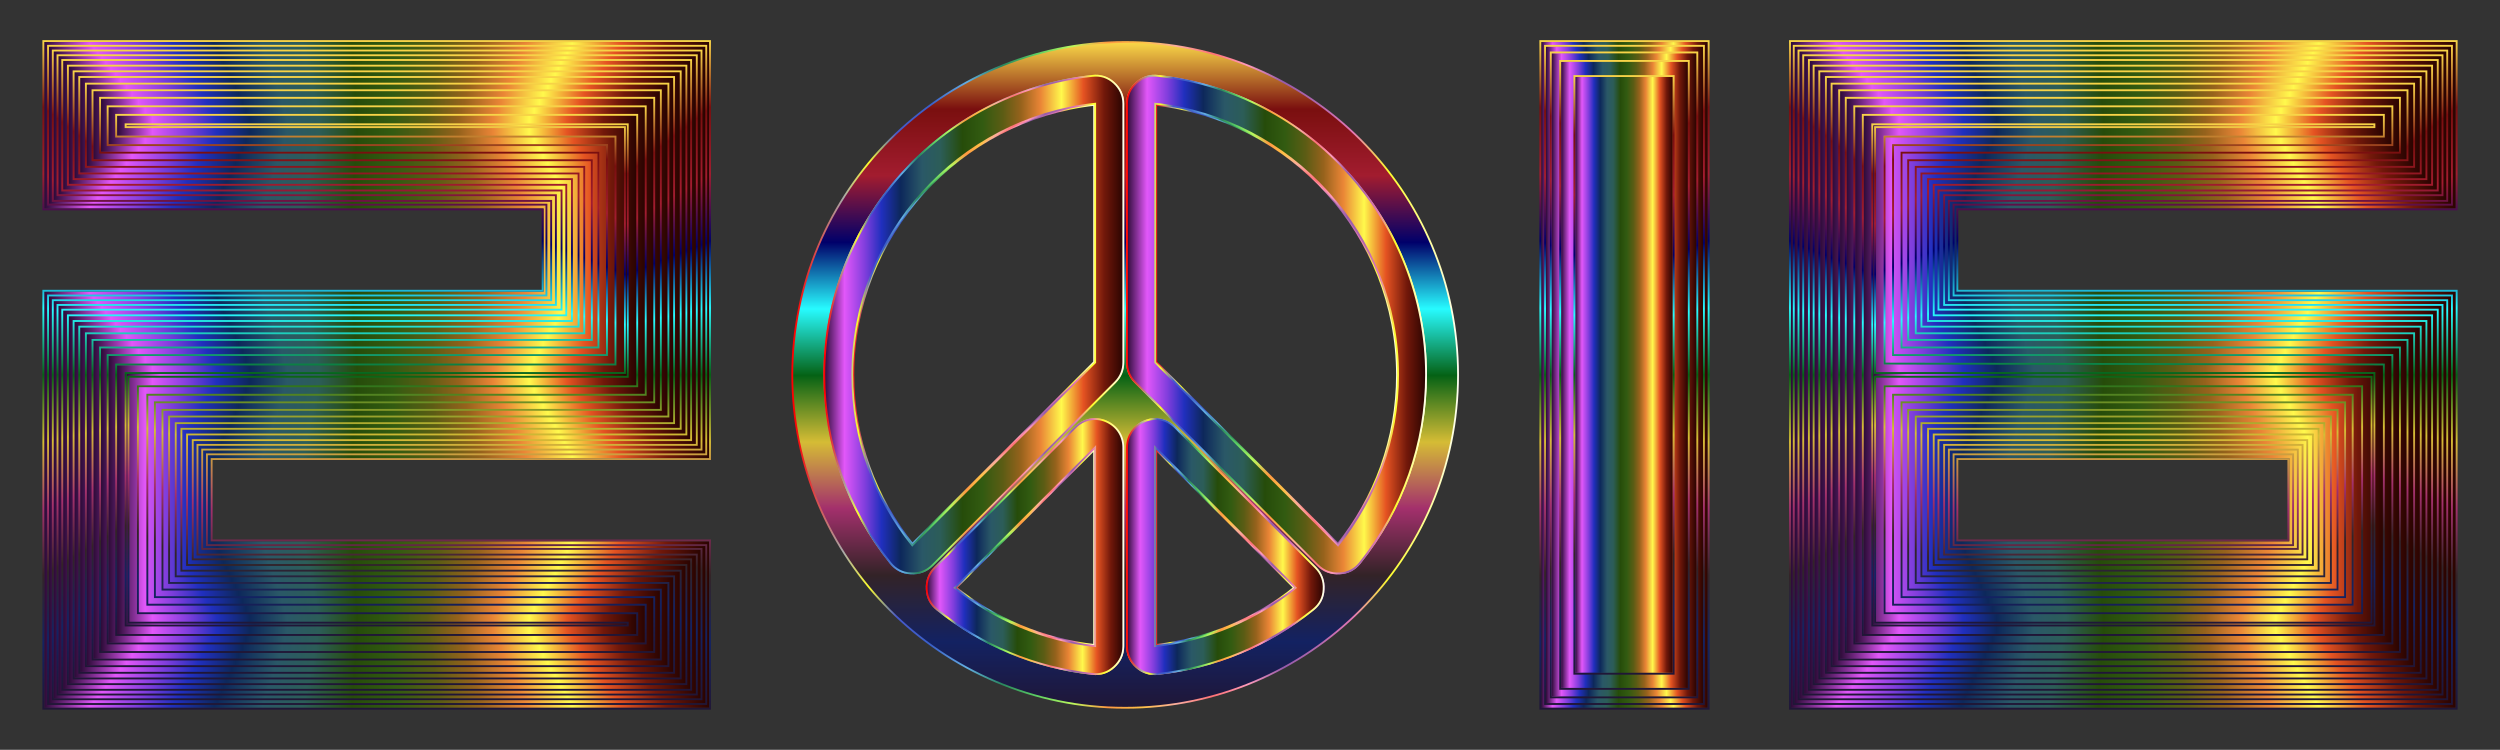 <?xml version="1.0" encoding="utf-8"?>
<!DOCTYPE svg PUBLIC "-//W3C//DTD SVG 1.1//EN" "http://www.w3.org/Graphics/SVG/1.1/DTD/svg11.dtd">
<svg version="1.1"
	 id="Layer_1" image-rendering="optimizeQuality" text-rendering="geometricPrecision" shape-rendering="geometricPrecision"
	 xmlns="http://www.w3.org/2000/svg" xmlns:xlink="http://www.w3.org/1999/xlink" x="0px" y="0px" viewBox="-52 1252 2654 796"
	 enable-background="new -52 1252 2654 796" xml:space="preserve">
<rect x="-52" y="1252" width="2654" height="796" fill="#333333" stroke="none"/>
<g>
	<g>
		<g>
			<linearGradient id="SVGID_1_" gradientUnits="userSpaceOnUse" x1="1849.243" y1="1650" x2="2555" y2="1650">
				<stop  offset="0" style="stop-color:#2D0B38"/>
				<stop  offset="0.068" style="stop-color:#E257F9"/>
				<stop  offset="0.136" style="stop-color:#813EDD"/>
				<stop  offset="0.192" style="stop-color:#202FBE"/>
				<stop  offset="0.256" style="stop-color:#0D285B"/>
				<stop  offset="0.328" style="stop-color:#2A5867"/>
				<stop  offset="0.389" style="stop-color:#2C5D58"/>
				<stop  offset="0.462" style="stop-color:#264C0A"/>
				<stop  offset="0.529" style="stop-color:#325B11"/>
				<stop  offset="0.597" style="stop-color:#5B5C14"/>
				<stop  offset="0.658" style="stop-color:#96621C"/>
				<stop  offset="0.724" style="stop-color:#EA8536"/>
				<stop  offset="0.794" style="stop-color:#FFF94C"/>
				<stop  offset="0.867" style="stop-color:#E55322"/>
				<stop  offset="0.937" style="stop-color:#72180A"/>
				<stop  offset="1" style="stop-color:#2B0401"/>
			</linearGradient>
			<path fill="url(#SVGID_1_)" d="M1849.243,2003.38v-706.761H2555v176.69h-530.071v88.345H2555v441.726H1849.243z
				 M2378.31,1826.69v-88.345h-353.38v88.345H2378.31z"/>
			<linearGradient id="SVGID_2_" gradientUnits="userSpaceOnUse" x1="2202.122" y1="2005.38" x2="2202.122" y2="1294.62">
				<stop  offset="0" style="stop-color:#201636"/>
				<stop  offset="0.1" style="stop-color:#132262"/>
				<stop  offset="0.2" style="stop-color:#332327"/>
				<stop  offset="0.3" style="stop-color:#A3306C"/>
				<stop  offset="0.4" style="stop-color:#D5BC35"/>
				<stop  offset="0.5" style="stop-color:#056215"/>
				<stop  offset="0.6" style="stop-color:#27FBFF"/>
				<stop  offset="0.7" style="stop-color:#00006A"/>
				<stop  offset="0.8" style="stop-color:#A21C2F"/>
				<stop  offset="0.9" style="stop-color:#7A0F0F"/>
				<stop  offset="1" style="stop-color:#F9D648"/>
			</linearGradient>
			<path fill="url(#SVGID_2_)" d="M2555,1296.62v176.69h-530.071v88.345H2555v441.726h-705.757v-706.761H2555
				 M2024.929,1826.69h353.38v-88.345h-353.38V1826.69 M2557,1294.62h-2h-705.757h-2v2v706.761v2h2H2555h2v-2
				v-441.726v-2h-2h-528.071v-84.345H2555h2v-2v-176.69V1294.62L2557,1294.62z M2026.929,1740.345h349.38v84.345
				h-349.38V1740.345L2026.929,1740.345z"/>
		</g>
		<g>
			<linearGradient id="SVGID_3_" gradientUnits="userSpaceOnUse" x1="1853.259" y1="1650" x2="2549.981" y2="1650">
				<stop  offset="0" style="stop-color:#2D0B38"/>
				<stop  offset="0.068" style="stop-color:#E257F9"/>
				<stop  offset="0.136" style="stop-color:#813EDD"/>
				<stop  offset="0.192" style="stop-color:#202FBE"/>
				<stop  offset="0.256" style="stop-color:#0D285B"/>
				<stop  offset="0.328" style="stop-color:#2A5867"/>
				<stop  offset="0.389" style="stop-color:#2C5D58"/>
				<stop  offset="0.462" style="stop-color:#264C0A"/>
				<stop  offset="0.529" style="stop-color:#325B11"/>
				<stop  offset="0.597" style="stop-color:#5B5C14"/>
				<stop  offset="0.658" style="stop-color:#96621C"/>
				<stop  offset="0.724" style="stop-color:#EA8536"/>
				<stop  offset="0.794" style="stop-color:#FFF94C"/>
				<stop  offset="0.867" style="stop-color:#E55322"/>
				<stop  offset="0.937" style="stop-color:#72180A"/>
				<stop  offset="1" style="stop-color:#2B0401"/>
			</linearGradient>
			<path fill="url(#SVGID_3_)" d="M1853.259,1998.361h696.722v-431.686h-529.067v-98.384h529.067v-166.651h-696.722
				V1998.361z M2383.329,1831.71h-362.416v-98.384h362.416V1831.71z"/>
			<linearGradient id="SVGID_4_" gradientUnits="userSpaceOnUse" x1="2201.62" y1="2000.361" x2="2201.62" y2="1299.639">
				<stop  offset="0" style="stop-color:#201636"/>
				<stop  offset="0.1" style="stop-color:#132262"/>
				<stop  offset="0.2" style="stop-color:#332327"/>
				<stop  offset="0.3" style="stop-color:#A3306C"/>
				<stop  offset="0.4" style="stop-color:#D5BC35"/>
				<stop  offset="0.5" style="stop-color:#056215"/>
				<stop  offset="0.6" style="stop-color:#27FBFF"/>
				<stop  offset="0.7" style="stop-color:#00006A"/>
				<stop  offset="0.8" style="stop-color:#A21C2F"/>
				<stop  offset="0.9" style="stop-color:#7A0F0F"/>
				<stop  offset="1" style="stop-color:#F9D648"/>
			</linearGradient>
			<path fill="url(#SVGID_4_)" d="M2549.981,1301.639v166.651h-529.067v98.384h529.067v431.686h-696.722v-696.722H2549.981
				 M2020.914,1831.71h362.416v-98.384h-362.416V1831.71 M2551.981,1299.639h-2h-696.722h-2v2v696.722v2h2h696.722h2
				v-2v-431.686v-2h-2h-527.067v-94.384h527.067h2v-2v-166.651V1299.639L2551.981,1299.639z M2022.914,1735.326h358.416
				v94.384h-358.416V1735.326L2022.914,1735.326z"/>
		</g>
		<g>
			<linearGradient id="SVGID_5_" gradientUnits="userSpaceOnUse" x1="1858.278" y1="1650" x2="2544.961" y2="1650">
				<stop  offset="0" style="stop-color:#2D0B38"/>
				<stop  offset="0.068" style="stop-color:#E257F9"/>
				<stop  offset="0.136" style="stop-color:#813EDD"/>
				<stop  offset="0.192" style="stop-color:#202FBE"/>
				<stop  offset="0.256" style="stop-color:#0D285B"/>
				<stop  offset="0.328" style="stop-color:#2A5867"/>
				<stop  offset="0.389" style="stop-color:#2C5D58"/>
				<stop  offset="0.462" style="stop-color:#264C0A"/>
				<stop  offset="0.529" style="stop-color:#325B11"/>
				<stop  offset="0.597" style="stop-color:#5B5C14"/>
				<stop  offset="0.658" style="stop-color:#96621C"/>
				<stop  offset="0.724" style="stop-color:#EA8536"/>
				<stop  offset="0.794" style="stop-color:#FFF94C"/>
				<stop  offset="0.867" style="stop-color:#E55322"/>
				<stop  offset="0.937" style="stop-color:#72180A"/>
				<stop  offset="1" style="stop-color:#2B0401"/>
			</linearGradient>
			<path fill="url(#SVGID_5_)" d="M1858.278,1993.341h686.682v-421.647h-529.067v-107.42h529.067v-157.616h-686.682
				V1993.341z M2388.349,1835.726h-372.455v-107.42h372.455V1835.726z"/>
			<linearGradient id="SVGID_6_" gradientUnits="userSpaceOnUse" x1="2201.62" y1="1995.341" x2="2201.62" y2="1304.659">
				<stop  offset="0" style="stop-color:#201636"/>
				<stop  offset="0.1" style="stop-color:#132262"/>
				<stop  offset="0.2" style="stop-color:#332327"/>
				<stop  offset="0.3" style="stop-color:#A3306C"/>
				<stop  offset="0.4" style="stop-color:#D5BC35"/>
				<stop  offset="0.5" style="stop-color:#056215"/>
				<stop  offset="0.6" style="stop-color:#27FBFF"/>
				<stop  offset="0.7" style="stop-color:#00006A"/>
				<stop  offset="0.8" style="stop-color:#A21C2F"/>
				<stop  offset="0.9" style="stop-color:#7A0F0F"/>
				<stop  offset="1" style="stop-color:#F9D648"/>
			</linearGradient>
			<path fill="url(#SVGID_6_)" d="M2544.961,1306.659v157.616h-529.067v107.42h529.067v421.647h-686.682v-686.682
				H2544.961 M2015.894,1835.726h372.455v-107.42h-372.455V1835.726 M2546.961,1304.659h-2h-686.682h-2v2v686.682v2h2
				h686.682h2v-2v-421.647v-2h-2h-527.067v-103.42h527.067h2v-2v-157.616V1304.659L2546.961,1304.659z
				 M2017.894,1730.306h368.455v103.42h-368.455V1730.306L2017.894,1730.306z"/>
		</g>
		<g>
			<linearGradient id="SVGID_7_" gradientUnits="userSpaceOnUse" x1="1863.298" y1="1650" x2="2539.941" y2="1650">
				<stop  offset="0" style="stop-color:#2D0B38"/>
				<stop  offset="0.068" style="stop-color:#E257F9"/>
				<stop  offset="0.136" style="stop-color:#813EDD"/>
				<stop  offset="0.192" style="stop-color:#202FBE"/>
				<stop  offset="0.256" style="stop-color:#0D285B"/>
				<stop  offset="0.328" style="stop-color:#2A5867"/>
				<stop  offset="0.389" style="stop-color:#2C5D58"/>
				<stop  offset="0.462" style="stop-color:#264C0A"/>
				<stop  offset="0.529" style="stop-color:#325B11"/>
				<stop  offset="0.597" style="stop-color:#5B5C14"/>
				<stop  offset="0.658" style="stop-color:#96621C"/>
				<stop  offset="0.724" style="stop-color:#EA8536"/>
				<stop  offset="0.794" style="stop-color:#FFF94C"/>
				<stop  offset="0.867" style="stop-color:#E55322"/>
				<stop  offset="0.937" style="stop-color:#72180A"/>
				<stop  offset="1" style="stop-color:#2B0401"/>
			</linearGradient>
			<path fill="url(#SVGID_7_)" d="M1863.298,1988.322h676.643v-411.608h-529.067V1458.251h529.067v-146.572h-676.643
				V1988.322z M2393.369,1841.749h-382.494v-118.463h382.494V1841.749z"/>
			<linearGradient id="SVGID_8_" gradientUnits="userSpaceOnUse" x1="2201.62" y1="1990.322" x2="2201.62" y2="1309.678">
				<stop  offset="0" style="stop-color:#201636"/>
				<stop  offset="0.1" style="stop-color:#132262"/>
				<stop  offset="0.2" style="stop-color:#332327"/>
				<stop  offset="0.3" style="stop-color:#A3306C"/>
				<stop  offset="0.4" style="stop-color:#D5BC35"/>
				<stop  offset="0.5" style="stop-color:#056215"/>
				<stop  offset="0.6" style="stop-color:#27FBFF"/>
				<stop  offset="0.7" style="stop-color:#00006A"/>
				<stop  offset="0.8" style="stop-color:#A21C2F"/>
				<stop  offset="0.9" style="stop-color:#7A0F0F"/>
				<stop  offset="1" style="stop-color:#F9D648"/>
			</linearGradient>
			<path fill="url(#SVGID_8_)" d="M2539.941,1311.678v146.572h-529.067v118.463h529.067v411.608h-676.643v-676.643
				H2539.941 M2010.874,1841.749h382.494v-118.463h-382.494V1841.749 M2541.941,1309.678h-2h-676.643h-2v2v676.643v2h2
				h676.643h2v-2v-411.608v-2h-2h-527.067V1460.251h527.067h2v-2v-146.572V1309.678L2541.941,1309.678z
				 M2012.874,1725.286h378.494v114.463h-378.494V1725.286L2012.874,1725.286z"/>
		</g>
		<g>
			<linearGradient id="SVGID_9_" gradientUnits="userSpaceOnUse" x1="1869.322" y1="1650" x2="2534.922" y2="1650">
				<stop  offset="0" style="stop-color:#2D0B38"/>
				<stop  offset="0.068" style="stop-color:#E257F9"/>
				<stop  offset="0.136" style="stop-color:#813EDD"/>
				<stop  offset="0.192" style="stop-color:#202FBE"/>
				<stop  offset="0.256" style="stop-color:#0D285B"/>
				<stop  offset="0.328" style="stop-color:#2A5867"/>
				<stop  offset="0.389" style="stop-color:#2C5D58"/>
				<stop  offset="0.462" style="stop-color:#264C0A"/>
				<stop  offset="0.529" style="stop-color:#325B11"/>
				<stop  offset="0.597" style="stop-color:#5B5C14"/>
				<stop  offset="0.658" style="stop-color:#96621C"/>
				<stop  offset="0.724" style="stop-color:#EA8536"/>
				<stop  offset="0.794" style="stop-color:#FFF94C"/>
				<stop  offset="0.867" style="stop-color:#E55322"/>
				<stop  offset="0.937" style="stop-color:#72180A"/>
				<stop  offset="1" style="stop-color:#2B0401"/>
			</linearGradient>
			<path fill="url(#SVGID_9_)" d="M1869.322,1983.302h665.6v-401.569H2004.851v-128.502h530.071V1316.698h-665.6V1983.302z
				 M2398.388,1846.769H2004.851v-128.502h393.537V1846.769z"/>
			<linearGradient id="SVGID_10_" gradientUnits="userSpaceOnUse" x1="2202.122" y1="1985.302" x2="2202.122" y2="1314.698">
				<stop  offset="0" style="stop-color:#201636"/>
				<stop  offset="0.1" style="stop-color:#132262"/>
				<stop  offset="0.2" style="stop-color:#332327"/>
				<stop  offset="0.3" style="stop-color:#A3306C"/>
				<stop  offset="0.4" style="stop-color:#D5BC35"/>
				<stop  offset="0.5" style="stop-color:#056215"/>
				<stop  offset="0.6" style="stop-color:#27FBFF"/>
				<stop  offset="0.7" style="stop-color:#00006A"/>
				<stop  offset="0.8" style="stop-color:#A21C2F"/>
				<stop  offset="0.9" style="stop-color:#7A0F0F"/>
				<stop  offset="1" style="stop-color:#F9D648"/>
			</linearGradient>
			<path fill="url(#SVGID_10_)" d="M2534.922,1316.698v136.533H2004.851v128.502h530.071v401.569h-665.6v-666.604H2534.922
				 M2004.851,1846.769h393.537v-128.502H2004.851V1846.769 M2536.922,1314.698h-2h-665.6h-2v2v666.604v2h2h665.6h2v-2
				v-401.569v-2h-2H2006.851v-124.502h528.071h2v-2V1316.698V1314.698L2536.922,1314.698z M2006.851,1720.267h389.537v124.502
				H2006.851V1720.267L2006.851,1720.267z"/>
		</g>
		<g>
			<linearGradient id="SVGID_11_" gradientUnits="userSpaceOnUse" x1="1874.341" y1="1650" x2="2528.898" y2="1650">
				<stop  offset="0" style="stop-color:#2D0B38"/>
				<stop  offset="0.068" style="stop-color:#E257F9"/>
				<stop  offset="0.136" style="stop-color:#813EDD"/>
				<stop  offset="0.192" style="stop-color:#202FBE"/>
				<stop  offset="0.256" style="stop-color:#0D285B"/>
				<stop  offset="0.328" style="stop-color:#2A5867"/>
				<stop  offset="0.389" style="stop-color:#2C5D58"/>
				<stop  offset="0.462" style="stop-color:#264C0A"/>
				<stop  offset="0.529" style="stop-color:#325B11"/>
				<stop  offset="0.597" style="stop-color:#5B5C14"/>
				<stop  offset="0.658" style="stop-color:#96621C"/>
				<stop  offset="0.724" style="stop-color:#EA8536"/>
				<stop  offset="0.794" style="stop-color:#FFF94C"/>
				<stop  offset="0.867" style="stop-color:#E55322"/>
				<stop  offset="0.937" style="stop-color:#72180A"/>
				<stop  offset="1" style="stop-color:#2B0401"/>
			</linearGradient>
			<path fill="url(#SVGID_11_)" d="M1874.341,1977.278h654.557v-389.522h-529.067v-140.549h529.067v-124.486h-654.557
				V1977.278z M2404.412,1852.792h-404.58v-140.549h404.58V1852.792z"/>
			<linearGradient id="SVGID_12_" gradientUnits="userSpaceOnUse" x1="2201.62" y1="1979.278" x2="2201.62" y2="1320.722">
				<stop  offset="0" style="stop-color:#201636"/>
				<stop  offset="0.1" style="stop-color:#132262"/>
				<stop  offset="0.2" style="stop-color:#332327"/>
				<stop  offset="0.3" style="stop-color:#A3306C"/>
				<stop  offset="0.4" style="stop-color:#D5BC35"/>
				<stop  offset="0.5" style="stop-color:#056215"/>
				<stop  offset="0.6" style="stop-color:#27FBFF"/>
				<stop  offset="0.7" style="stop-color:#00006A"/>
				<stop  offset="0.8" style="stop-color:#A21C2F"/>
				<stop  offset="0.9" style="stop-color:#7A0F0F"/>
				<stop  offset="1" style="stop-color:#F9D648"/>
			</linearGradient>
			<path fill="url(#SVGID_12_)" d="M2528.898,1322.722v124.486h-529.067v140.549h529.067v389.522h-654.557v-654.557
				H2528.898 M1999.831,1852.792h404.58v-140.549h-404.58V1852.792 M2530.898,1320.722h-2h-654.557h-2v2v654.557v2h2
				h654.557h2v-2v-389.522v-2h-2h-527.067v-136.549h527.067h2v-2v-124.486V1320.722L2530.898,1320.722z
				 M2001.831,1714.243h400.58v136.549h-400.58V1714.243L2001.831,1714.243z"/>
		</g>
		<g>
			<linearGradient id="SVGID_13_" gradientUnits="userSpaceOnUse" x1="1880.365" y1="1650" x2="2522.874" y2="1650">
				<stop  offset="0" style="stop-color:#2D0B38"/>
				<stop  offset="0.068" style="stop-color:#E257F9"/>
				<stop  offset="0.136" style="stop-color:#813EDD"/>
				<stop  offset="0.192" style="stop-color:#202FBE"/>
				<stop  offset="0.256" style="stop-color:#0D285B"/>
				<stop  offset="0.328" style="stop-color:#2A5867"/>
				<stop  offset="0.389" style="stop-color:#2C5D58"/>
				<stop  offset="0.462" style="stop-color:#264C0A"/>
				<stop  offset="0.529" style="stop-color:#325B11"/>
				<stop  offset="0.597" style="stop-color:#5B5C14"/>
				<stop  offset="0.658" style="stop-color:#96621C"/>
				<stop  offset="0.724" style="stop-color:#EA8536"/>
				<stop  offset="0.794" style="stop-color:#FFF94C"/>
				<stop  offset="0.867" style="stop-color:#E55322"/>
				<stop  offset="0.937" style="stop-color:#72180A"/>
				<stop  offset="1" style="stop-color:#2B0401"/>
			</linearGradient>
			<path fill="url(#SVGID_13_)" d="M1880.365,1971.255h642.51v-377.474h-529.067v-152.596h529.067v-112.439h-642.51
				V1971.255z M2410.435,1858.816h-416.627v-152.596h416.627V1858.816z"/>
			<linearGradient id="SVGID_14_" gradientUnits="userSpaceOnUse" x1="2201.62" y1="1973.255" x2="2201.62" y2="1326.745">
				<stop  offset="0" style="stop-color:#201636"/>
				<stop  offset="0.1" style="stop-color:#132262"/>
				<stop  offset="0.2" style="stop-color:#332327"/>
				<stop  offset="0.3" style="stop-color:#A3306C"/>
				<stop  offset="0.4" style="stop-color:#D5BC35"/>
				<stop  offset="0.5" style="stop-color:#056215"/>
				<stop  offset="0.6" style="stop-color:#27FBFF"/>
				<stop  offset="0.7" style="stop-color:#00006A"/>
				<stop  offset="0.8" style="stop-color:#A21C2F"/>
				<stop  offset="0.9" style="stop-color:#7A0F0F"/>
				<stop  offset="1" style="stop-color:#F9D648"/>
			</linearGradient>
			<path fill="url(#SVGID_14_)" d="M2522.874,1328.745v112.439h-529.067v152.596h529.067v377.474h-642.51v-642.51
				H2522.874 M1993.808,1858.816h416.627v-152.596h-416.627V1858.816 M2524.874,1326.745h-2h-642.51h-2v2v642.51v2h2
				h642.51h2v-2v-377.474v-2h-2h-527.067v-148.596h527.067h2v-2v-112.439V1326.745L2524.874,1326.745z
				 M1995.808,1708.22h412.627v148.596h-412.627V1708.22L1995.808,1708.22z"/>
		</g>
		<g>
			<linearGradient id="SVGID_15_" gradientUnits="userSpaceOnUse" x1="1887.392" y1="1650" x2="2516.851" y2="1650">
				<stop  offset="0" style="stop-color:#2D0B38"/>
				<stop  offset="0.068" style="stop-color:#E257F9"/>
				<stop  offset="0.136" style="stop-color:#813EDD"/>
				<stop  offset="0.192" style="stop-color:#202FBE"/>
				<stop  offset="0.256" style="stop-color:#0D285B"/>
				<stop  offset="0.328" style="stop-color:#2A5867"/>
				<stop  offset="0.389" style="stop-color:#2C5D58"/>
				<stop  offset="0.462" style="stop-color:#264C0A"/>
				<stop  offset="0.529" style="stop-color:#325B11"/>
				<stop  offset="0.597" style="stop-color:#5B5C14"/>
				<stop  offset="0.658" style="stop-color:#96621C"/>
				<stop  offset="0.724" style="stop-color:#EA8536"/>
				<stop  offset="0.794" style="stop-color:#FFF94C"/>
				<stop  offset="0.867" style="stop-color:#E55322"/>
				<stop  offset="0.937" style="stop-color:#72180A"/>
				<stop  offset="1" style="stop-color:#2B0401"/>
			</linearGradient>
			<path fill="url(#SVGID_15_)" d="M1887.392,1965.231h629.459V1599.804h-530.071v-164.643h530.071v-100.392h-629.459
				V1965.231z M2416.459,1864.839h-429.678V1700.196h429.678V1864.839z"/>
			<linearGradient id="SVGID_16_" gradientUnits="userSpaceOnUse" x1="2202.122" y1="1967.231" x2="2202.122" y2="1332.769">
				<stop  offset="0" style="stop-color:#201636"/>
				<stop  offset="0.1" style="stop-color:#132262"/>
				<stop  offset="0.2" style="stop-color:#332327"/>
				<stop  offset="0.3" style="stop-color:#A3306C"/>
				<stop  offset="0.4" style="stop-color:#D5BC35"/>
				<stop  offset="0.5" style="stop-color:#056215"/>
				<stop  offset="0.6" style="stop-color:#27FBFF"/>
				<stop  offset="0.7" style="stop-color:#00006A"/>
				<stop  offset="0.8" style="stop-color:#A21C2F"/>
				<stop  offset="0.9" style="stop-color:#7A0F0F"/>
				<stop  offset="1" style="stop-color:#F9D648"/>
			</linearGradient>
			<path fill="url(#SVGID_16_)" d="M2516.851,1334.769v100.392h-530.071v164.643h530.071v365.428h-629.459v-630.463
				H2516.851 M1986.78,1864.839h429.678V1700.196h-429.678V1864.839 M2518.851,1332.769h-2h-629.459h-2v2v630.463v2h2
				h629.459h2v-2V1599.804v-2h-2h-528.071v-160.643h528.071h2v-2v-100.392V1332.769L2518.851,1332.769z M1988.78,1702.196
				h425.678v160.643h-425.678V1702.196L1988.78,1702.196z"/>
		</g>
		<g>
			<linearGradient id="SVGID_17_" gradientUnits="userSpaceOnUse" x1="1893.416" y1="1650" x2="2509.823" y2="1650">
				<stop  offset="0" style="stop-color:#2D0B38"/>
				<stop  offset="0.068" style="stop-color:#E257F9"/>
				<stop  offset="0.136" style="stop-color:#813EDD"/>
				<stop  offset="0.192" style="stop-color:#202FBE"/>
				<stop  offset="0.256" style="stop-color:#0D285B"/>
				<stop  offset="0.328" style="stop-color:#2A5867"/>
				<stop  offset="0.389" style="stop-color:#2C5D58"/>
				<stop  offset="0.462" style="stop-color:#264C0A"/>
				<stop  offset="0.529" style="stop-color:#325B11"/>
				<stop  offset="0.597" style="stop-color:#5B5C14"/>
				<stop  offset="0.658" style="stop-color:#96621C"/>
				<stop  offset="0.724" style="stop-color:#EA8536"/>
				<stop  offset="0.794" style="stop-color:#FFF94C"/>
				<stop  offset="0.867" style="stop-color:#E55322"/>
				<stop  offset="0.937" style="stop-color:#72180A"/>
				<stop  offset="1" style="stop-color:#2B0401"/>
			</linearGradient>
			<path fill="url(#SVGID_17_)" d="M1893.416,1958.204h616.408v-351.373h-529.067v-178.698h529.067v-86.337h-616.408
				V1958.204z M2423.486,1871.867h-442.729v-178.698h442.729V1871.867z"/>
			<linearGradient id="SVGID_18_" gradientUnits="userSpaceOnUse" x1="2201.62" y1="1960.204" x2="2201.62" y2="1339.796">
				<stop  offset="0" style="stop-color:#201636"/>
				<stop  offset="0.1" style="stop-color:#132262"/>
				<stop  offset="0.2" style="stop-color:#332327"/>
				<stop  offset="0.3" style="stop-color:#A3306C"/>
				<stop  offset="0.4" style="stop-color:#D5BC35"/>
				<stop  offset="0.5" style="stop-color:#056215"/>
				<stop  offset="0.6" style="stop-color:#27FBFF"/>
				<stop  offset="0.7" style="stop-color:#00006A"/>
				<stop  offset="0.8" style="stop-color:#A21C2F"/>
				<stop  offset="0.9" style="stop-color:#7A0F0F"/>
				<stop  offset="1" style="stop-color:#F9D648"/>
			</linearGradient>
			<path fill="url(#SVGID_18_)" d="M2509.823,1341.796v86.337h-529.067v178.698h529.067v351.373h-616.408V1341.796H2509.823
				 M1980.757,1871.867h442.729v-178.698h-442.729V1871.867 M2511.823,1339.796h-2h-616.408h-2v2v616.408v2h2h616.408h2v-2
				v-351.373v-2h-2h-527.067v-174.698h527.067h2v-2v-86.337V1339.796L2511.823,1339.796z M1982.757,1695.169h438.729
				v174.698h-438.729V1695.169L1982.757,1695.169z"/>
		</g>
		<g>
			<linearGradient id="SVGID_19_" gradientUnits="userSpaceOnUse" x1="1901.447" y1="1650" x2="2502.796" y2="1650">
				<stop  offset="0" style="stop-color:#2D0B38"/>
				<stop  offset="0.068" style="stop-color:#E257F9"/>
				<stop  offset="0.136" style="stop-color:#813EDD"/>
				<stop  offset="0.192" style="stop-color:#202FBE"/>
				<stop  offset="0.256" style="stop-color:#0D285B"/>
				<stop  offset="0.328" style="stop-color:#2A5867"/>
				<stop  offset="0.389" style="stop-color:#2C5D58"/>
				<stop  offset="0.462" style="stop-color:#264C0A"/>
				<stop  offset="0.529" style="stop-color:#325B11"/>
				<stop  offset="0.597" style="stop-color:#5B5C14"/>
				<stop  offset="0.658" style="stop-color:#96621C"/>
				<stop  offset="0.724" style="stop-color:#EA8536"/>
				<stop  offset="0.794" style="stop-color:#FFF94C"/>
				<stop  offset="0.867" style="stop-color:#E55322"/>
				<stop  offset="0.937" style="stop-color:#72180A"/>
				<stop  offset="1" style="stop-color:#2B0401"/>
			</linearGradient>
			<path fill="url(#SVGID_19_)" d="M1901.447,1951.177h601.349v-337.318h-530.071v-192.753h530.071v-72.282H1901.447
				V1951.177z M2430.514,1878.894h-457.788v-192.753h457.788V1878.894z"/>
			<linearGradient id="SVGID_20_" gradientUnits="userSpaceOnUse" x1="2202.122" y1="1953.177" x2="2202.122" y2="1346.823">
				<stop  offset="0" style="stop-color:#201636"/>
				<stop  offset="0.1" style="stop-color:#132262"/>
				<stop  offset="0.2" style="stop-color:#332327"/>
				<stop  offset="0.3" style="stop-color:#A3306C"/>
				<stop  offset="0.4" style="stop-color:#D5BC35"/>
				<stop  offset="0.5" style="stop-color:#056215"/>
				<stop  offset="0.6" style="stop-color:#27FBFF"/>
				<stop  offset="0.7" style="stop-color:#00006A"/>
				<stop  offset="0.8" style="stop-color:#A21C2F"/>
				<stop  offset="0.9" style="stop-color:#7A0F0F"/>
				<stop  offset="1" style="stop-color:#F9D648"/>
			</linearGradient>
			<path fill="url(#SVGID_20_)" d="M2502.796,1348.823v72.282h-530.071v192.753h530.071v337.318H1901.447v-602.353H2502.796
				 M1972.726,1878.894h457.788v-192.753h-457.788V1878.894 M2504.796,1346.823h-2H1901.447h-2v2v602.353v2h2h601.349h2v-2
				v-337.318v-2h-2h-528.071v-188.753h528.071h2v-2v-72.282V1346.823L2504.796,1346.823z M1974.726,1688.141h453.788
				v188.753h-453.788V1688.141L1974.726,1688.141z"/>
		</g>
		<g>
			<linearGradient id="SVGID_21_" gradientUnits="userSpaceOnUse" x1="1908.475" y1="1650" x2="2494.765" y2="1650">
				<stop  offset="0" style="stop-color:#2D0B38"/>
				<stop  offset="0.068" style="stop-color:#E257F9"/>
				<stop  offset="0.136" style="stop-color:#813EDD"/>
				<stop  offset="0.192" style="stop-color:#202FBE"/>
				<stop  offset="0.256" style="stop-color:#0D285B"/>
				<stop  offset="0.328" style="stop-color:#2A5867"/>
				<stop  offset="0.389" style="stop-color:#2C5D58"/>
				<stop  offset="0.462" style="stop-color:#264C0A"/>
				<stop  offset="0.529" style="stop-color:#325B11"/>
				<stop  offset="0.597" style="stop-color:#5B5C14"/>
				<stop  offset="0.658" style="stop-color:#96621C"/>
				<stop  offset="0.724" style="stop-color:#EA8536"/>
				<stop  offset="0.794" style="stop-color:#FFF94C"/>
				<stop  offset="0.867" style="stop-color:#E55322"/>
				<stop  offset="0.937" style="stop-color:#72180A"/>
				<stop  offset="1" style="stop-color:#2B0401"/>
			</linearGradient>
			<path fill="url(#SVGID_21_)" d="M1908.475,1943.145h586.29v-321.255H1965.698v-208.816h529.067v-56.22h-586.29
				V1943.145z M2438.545,1886.926H1965.698v-208.816h472.847V1886.926z"/>
			<linearGradient id="SVGID_22_" gradientUnits="userSpaceOnUse" x1="2201.62" y1="1945.145" x2="2201.62" y2="1354.855">
				<stop  offset="0" style="stop-color:#201636"/>
				<stop  offset="0.1" style="stop-color:#132262"/>
				<stop  offset="0.2" style="stop-color:#332327"/>
				<stop  offset="0.3" style="stop-color:#A3306C"/>
				<stop  offset="0.4" style="stop-color:#D5BC35"/>
				<stop  offset="0.5" style="stop-color:#056215"/>
				<stop  offset="0.6" style="stop-color:#27FBFF"/>
				<stop  offset="0.7" style="stop-color:#00006A"/>
				<stop  offset="0.8" style="stop-color:#A21C2F"/>
				<stop  offset="0.9" style="stop-color:#7A0F0F"/>
				<stop  offset="1" style="stop-color:#F9D648"/>
			</linearGradient>
			<path fill="url(#SVGID_22_)" d="M2494.765,1356.855v56.22H1965.698v208.816h529.067v321.255h-586.29v-586.29
				H2494.765 M1965.698,1886.926h472.847v-208.816H1965.698V1886.926 M2496.765,1354.855h-2h-586.29h-2v2v586.29v2h2
				h586.29h2v-2v-321.255v-2h-2H1967.698v-204.816h527.067h2v-2v-56.22V1354.855L2496.765,1354.855z M1967.698,1680.11
				h468.847v204.816H1967.698V1680.11L1967.698,1680.11z"/>
		</g>
		<g>
			<linearGradient id="SVGID_23_" gradientUnits="userSpaceOnUse" x1="1917.51" y1="1650" x2="2486.733" y2="1650">
				<stop  offset="0" style="stop-color:#2D0B38"/>
				<stop  offset="0.068" style="stop-color:#E257F9"/>
				<stop  offset="0.136" style="stop-color:#813EDD"/>
				<stop  offset="0.192" style="stop-color:#202FBE"/>
				<stop  offset="0.256" style="stop-color:#0D285B"/>
				<stop  offset="0.328" style="stop-color:#2A5867"/>
				<stop  offset="0.389" style="stop-color:#2C5D58"/>
				<stop  offset="0.462" style="stop-color:#264C0A"/>
				<stop  offset="0.529" style="stop-color:#325B11"/>
				<stop  offset="0.597" style="stop-color:#5B5C14"/>
				<stop  offset="0.658" style="stop-color:#96621C"/>
				<stop  offset="0.724" style="stop-color:#EA8536"/>
				<stop  offset="0.794" style="stop-color:#FFF94C"/>
				<stop  offset="0.867" style="stop-color:#E55322"/>
				<stop  offset="0.937" style="stop-color:#72180A"/>
				<stop  offset="1" style="stop-color:#2B0401"/>
			</linearGradient>
			<path fill="url(#SVGID_23_)" d="M1917.51,1934.11h569.224v-304.188h-530.071v-224.878h530.071v-39.153h-569.224
				V1934.11z M2446.576,1894.957h-489.914v-224.878h489.914V1894.957z"/>
			<linearGradient id="SVGID_24_" gradientUnits="userSpaceOnUse" x1="2202.122" y1="1936.11" x2="2202.122" y2="1363.89">
				<stop  offset="0" style="stop-color:#201636"/>
				<stop  offset="0.1" style="stop-color:#132262"/>
				<stop  offset="0.2" style="stop-color:#332327"/>
				<stop  offset="0.3" style="stop-color:#A3306C"/>
				<stop  offset="0.4" style="stop-color:#D5BC35"/>
				<stop  offset="0.5" style="stop-color:#056215"/>
				<stop  offset="0.6" style="stop-color:#27FBFF"/>
				<stop  offset="0.7" style="stop-color:#00006A"/>
				<stop  offset="0.8" style="stop-color:#A21C2F"/>
				<stop  offset="0.9" style="stop-color:#7A0F0F"/>
				<stop  offset="1" style="stop-color:#F9D648"/>
			</linearGradient>
			<path fill="url(#SVGID_24_)" d="M2486.733,1365.89v39.153h-530.071v224.878h530.071v304.188h-569.224v-568.22
				H2486.733 M1956.663,1894.957h489.914v-224.878h-489.914V1894.957 M2488.733,1363.89h-2h-569.224h-2v2v568.22v2h2
				h569.224h2v-2v-304.188v-2h-2h-528.071v-220.878h528.071h2v-2v-39.153V1363.89L2488.733,1363.89z M1958.663,1672.079
				h485.914v220.878h-485.914V1672.079L1958.663,1672.079z"/>
		</g>
		<g>
			<linearGradient id="SVGID_25_" gradientUnits="userSpaceOnUse" x1="1926.545" y1="1650" x2="2477.698" y2="1650">
				<stop  offset="0" style="stop-color:#2D0B38"/>
				<stop  offset="0.068" style="stop-color:#E257F9"/>
				<stop  offset="0.136" style="stop-color:#813EDD"/>
				<stop  offset="0.192" style="stop-color:#202FBE"/>
				<stop  offset="0.256" style="stop-color:#0D285B"/>
				<stop  offset="0.328" style="stop-color:#2A5867"/>
				<stop  offset="0.389" style="stop-color:#2C5D58"/>
				<stop  offset="0.462" style="stop-color:#264C0A"/>
				<stop  offset="0.529" style="stop-color:#325B11"/>
				<stop  offset="0.597" style="stop-color:#5B5C14"/>
				<stop  offset="0.658" style="stop-color:#96621C"/>
				<stop  offset="0.724" style="stop-color:#EA8536"/>
				<stop  offset="0.794" style="stop-color:#FFF94C"/>
				<stop  offset="0.867" style="stop-color:#E55322"/>
				<stop  offset="0.937" style="stop-color:#72180A"/>
				<stop  offset="1" style="stop-color:#2B0401"/>
			</linearGradient>
			<path fill="url(#SVGID_25_)" d="M1926.545,1925.074h551.153v-285.114l-530.071-1.004v-242.949h530.071v-21.082h-551.153
				V1925.074z M2456.616,1903.992h-508.988v-242.949h508.988V1903.992z"/>
			<linearGradient id="SVGID_26_" gradientUnits="userSpaceOnUse" x1="2202.122" y1="1927.075" x2="2202.122" y2="1372.926">
				<stop  offset="0" style="stop-color:#201636"/>
				<stop  offset="0.1" style="stop-color:#132262"/>
				<stop  offset="0.2" style="stop-color:#332327"/>
				<stop  offset="0.3" style="stop-color:#A3306C"/>
				<stop  offset="0.4" style="stop-color:#D5BC35"/>
				<stop  offset="0.5" style="stop-color:#056215"/>
				<stop  offset="0.6" style="stop-color:#27FBFF"/>
				<stop  offset="0.7" style="stop-color:#00006A"/>
				<stop  offset="0.8" style="stop-color:#A21C2F"/>
				<stop  offset="0.9" style="stop-color:#7A0F0F"/>
				<stop  offset="1" style="stop-color:#F9D648"/>
			</linearGradient>
			<path fill="url(#SVGID_26_)" d="M2477.698,1374.926v21.082h-530.071v242.949l530.071,1.004v285.114h-551.153v-550.149
				H2477.698 M1947.627,1903.992h508.988v-242.949h-508.988V1903.992 M2479.698,1372.926h-2h-551.153h-2v2v550.149v2h2
				h551.153h2v-2v-285.114v-1.996l-1.996-0.004l-528.074-1v-238.953h528.071h2v-2v-21.082V1372.926
				L2479.698,1372.926z M1949.627,1663.043h504.988v238.949h-504.988V1663.043L1949.627,1663.043z"/>
		</g>
		<g>
			<linearGradient id="SVGID_27_" gradientUnits="userSpaceOnUse" x1="1936.584" y1="1650" x2="2467.659" y2="1650">
				<stop  offset="0" style="stop-color:#2D0B38"/>
				<stop  offset="0.068" style="stop-color:#E257F9"/>
				<stop  offset="0.136" style="stop-color:#813EDD"/>
				<stop  offset="0.192" style="stop-color:#202FBE"/>
				<stop  offset="0.256" style="stop-color:#0D285B"/>
				<stop  offset="0.328" style="stop-color:#2A5867"/>
				<stop  offset="0.389" style="stop-color:#2C5D58"/>
				<stop  offset="0.462" style="stop-color:#264C0A"/>
				<stop  offset="0.529" style="stop-color:#325B11"/>
				<stop  offset="0.597" style="stop-color:#5B5C14"/>
				<stop  offset="0.658" style="stop-color:#96621C"/>
				<stop  offset="0.724" style="stop-color:#EA8536"/>
				<stop  offset="0.794" style="stop-color:#FFF94C"/>
				<stop  offset="0.867" style="stop-color:#E55322"/>
				<stop  offset="0.937" style="stop-color:#72180A"/>
				<stop  offset="1" style="stop-color:#2B0401"/>
			</linearGradient>
			<path fill="url(#SVGID_27_)" d="M1936.584,1915.035h531.075v-266.039h-530.071v-263.027h530.071v-1.004h-531.075
				V1915.035z M2466.655,1914.031h-529.067v-263.027h529.067V1914.031z"/>
			<linearGradient id="SVGID_28_" gradientUnits="userSpaceOnUse" x1="2202.122" y1="1917.035" x2="2202.122" y2="1382.965">
				<stop  offset="0" style="stop-color:#201636"/>
				<stop  offset="0.1" style="stop-color:#132262"/>
				<stop  offset="0.2" style="stop-color:#332327"/>
				<stop  offset="0.3" style="stop-color:#A3306C"/>
				<stop  offset="0.4" style="stop-color:#D5BC35"/>
				<stop  offset="0.5" style="stop-color:#056215"/>
				<stop  offset="0.6" style="stop-color:#27FBFF"/>
				<stop  offset="0.7" style="stop-color:#00006A"/>
				<stop  offset="0.8" style="stop-color:#A21C2F"/>
				<stop  offset="0.9" style="stop-color:#7A0F0F"/>
				<stop  offset="1" style="stop-color:#F9D648"/>
			</linearGradient>
			<path fill="url(#SVGID_28_)" d="M2467.659,1384.965v1.004h-530.071v263.027h530.071v266.039h-531.075v-530.071
				H2467.659 M1937.588,1914.031h529.067v-263.027h-529.067V1914.031 M2469.659,1382.965h-2h-531.075h-2v2v530.071v2h2
				h531.075h2v-2v-266.039v-2h-2h-528.071v-259.027h528.071h2v-2v-1.004V1382.965L2469.659,1382.965z M1939.588,1653.004
				h525.067v259.027h-525.067V1653.004L1939.588,1653.004z"/>
		</g>
	</g>
	<g>
		<g>
			<linearGradient id="SVGID_29_" gradientUnits="userSpaceOnUse" x1="1584.208" y1="1650" x2="1760.898" y2="1650">
				<stop  offset="0" style="stop-color:#2D0B38"/>
				<stop  offset="0.068" style="stop-color:#E257F9"/>
				<stop  offset="0.136" style="stop-color:#813EDD"/>
				<stop  offset="0.192" style="stop-color:#202FBE"/>
				<stop  offset="0.256" style="stop-color:#0D285B"/>
				<stop  offset="0.328" style="stop-color:#2A5867"/>
				<stop  offset="0.389" style="stop-color:#2C5D58"/>
				<stop  offset="0.462" style="stop-color:#264C0A"/>
				<stop  offset="0.529" style="stop-color:#325B11"/>
				<stop  offset="0.597" style="stop-color:#5B5C14"/>
				<stop  offset="0.658" style="stop-color:#96621C"/>
				<stop  offset="0.724" style="stop-color:#EA8536"/>
				<stop  offset="0.794" style="stop-color:#FFF94C"/>
				<stop  offset="0.867" style="stop-color:#E55322"/>
				<stop  offset="0.937" style="stop-color:#72180A"/>
				<stop  offset="1" style="stop-color:#2B0401"/>
			</linearGradient>
			<rect x="1584.208" y="1296.62" fill="url(#SVGID_29_)" width="176.69" height="706.761"/>
			<linearGradient id="SVGID_30_" gradientUnits="userSpaceOnUse" x1="1672.553" y1="2005.38" x2="1672.553" y2="1294.62">
				<stop  offset="0" style="stop-color:#201636"/>
				<stop  offset="0.1" style="stop-color:#132262"/>
				<stop  offset="0.2" style="stop-color:#332327"/>
				<stop  offset="0.3" style="stop-color:#A3306C"/>
				<stop  offset="0.4" style="stop-color:#D5BC35"/>
				<stop  offset="0.5" style="stop-color:#056215"/>
				<stop  offset="0.6" style="stop-color:#27FBFF"/>
				<stop  offset="0.7" style="stop-color:#00006A"/>
				<stop  offset="0.8" style="stop-color:#A21C2F"/>
				<stop  offset="0.9" style="stop-color:#7A0F0F"/>
				<stop  offset="1" style="stop-color:#F9D648"/>
			</linearGradient>
			<path fill="url(#SVGID_30_)" d="M1760.898,1296.62v706.761h-176.69v-706.761H1760.898 M1762.898,1294.62h-2h-176.69
				h-2v2v706.761v2h2h176.69h2v-2v-706.761V1294.62L1762.898,1294.62z"/>
		</g>
		<g>
			<linearGradient id="SVGID_31_" gradientUnits="userSpaceOnUse" x1="1589.227" y1="1650" x2="1755.878" y2="1650">
				<stop  offset="0" style="stop-color:#2D0B38"/>
				<stop  offset="0.068" style="stop-color:#E257F9"/>
				<stop  offset="0.136" style="stop-color:#813EDD"/>
				<stop  offset="0.192" style="stop-color:#202FBE"/>
				<stop  offset="0.256" style="stop-color:#0D285B"/>
				<stop  offset="0.328" style="stop-color:#2A5867"/>
				<stop  offset="0.389" style="stop-color:#2C5D58"/>
				<stop  offset="0.462" style="stop-color:#264C0A"/>
				<stop  offset="0.529" style="stop-color:#325B11"/>
				<stop  offset="0.597" style="stop-color:#5B5C14"/>
				<stop  offset="0.658" style="stop-color:#96621C"/>
				<stop  offset="0.724" style="stop-color:#EA8536"/>
				<stop  offset="0.794" style="stop-color:#FFF94C"/>
				<stop  offset="0.867" style="stop-color:#E55322"/>
				<stop  offset="0.937" style="stop-color:#72180A"/>
				<stop  offset="1" style="stop-color:#2B0401"/>
			</linearGradient>
			<rect x="1589.227" y="1301.639" fill="url(#SVGID_31_)" width="166.651" height="696.722"/>
			<linearGradient id="SVGID_32_" gradientUnits="userSpaceOnUse" x1="1672.553" y1="2000.361" x2="1672.553" y2="1299.639">
				<stop  offset="0" style="stop-color:#201636"/>
				<stop  offset="0.1" style="stop-color:#132262"/>
				<stop  offset="0.2" style="stop-color:#332327"/>
				<stop  offset="0.3" style="stop-color:#A3306C"/>
				<stop  offset="0.4" style="stop-color:#D5BC35"/>
				<stop  offset="0.5" style="stop-color:#056215"/>
				<stop  offset="0.6" style="stop-color:#27FBFF"/>
				<stop  offset="0.7" style="stop-color:#00006A"/>
				<stop  offset="0.8" style="stop-color:#A21C2F"/>
				<stop  offset="0.9" style="stop-color:#7A0F0F"/>
				<stop  offset="1" style="stop-color:#F9D648"/>
			</linearGradient>
			<path fill="url(#SVGID_32_)" d="M1755.878,1301.639v696.722h-166.651v-696.722H1755.878 M1757.878,1299.639h-2h-166.651
				h-2v2v696.722v2h2h166.651h2v-2v-696.722V1299.639L1757.878,1299.639z"/>
		</g>
		<g>
			<linearGradient id="SVGID_33_" gradientUnits="userSpaceOnUse" x1="1595.251" y1="1650" x2="1748.851" y2="1650">
				<stop  offset="0" style="stop-color:#2D0B38"/>
				<stop  offset="0.068" style="stop-color:#E257F9"/>
				<stop  offset="0.136" style="stop-color:#813EDD"/>
				<stop  offset="0.192" style="stop-color:#202FBE"/>
				<stop  offset="0.256" style="stop-color:#0D285B"/>
				<stop  offset="0.328" style="stop-color:#2A5867"/>
				<stop  offset="0.389" style="stop-color:#2C5D58"/>
				<stop  offset="0.462" style="stop-color:#264C0A"/>
				<stop  offset="0.529" style="stop-color:#325B11"/>
				<stop  offset="0.597" style="stop-color:#5B5C14"/>
				<stop  offset="0.658" style="stop-color:#96621C"/>
				<stop  offset="0.724" style="stop-color:#EA8536"/>
				<stop  offset="0.794" style="stop-color:#FFF94C"/>
				<stop  offset="0.867" style="stop-color:#E55322"/>
				<stop  offset="0.937" style="stop-color:#72180A"/>
				<stop  offset="1" style="stop-color:#2B0401"/>
			</linearGradient>
			<rect x="1595.251" y="1308.667" fill="url(#SVGID_33_)" width="153.6" height="682.667"/>
			<linearGradient id="SVGID_34_" gradientUnits="userSpaceOnUse" x1="1672.051" y1="1993.333" x2="1672.051" y2="1306.667">
				<stop  offset="0" style="stop-color:#201636"/>
				<stop  offset="0.1" style="stop-color:#132262"/>
				<stop  offset="0.2" style="stop-color:#332327"/>
				<stop  offset="0.3" style="stop-color:#A3306C"/>
				<stop  offset="0.4" style="stop-color:#D5BC35"/>
				<stop  offset="0.5" style="stop-color:#056215"/>
				<stop  offset="0.6" style="stop-color:#27FBFF"/>
				<stop  offset="0.7" style="stop-color:#00006A"/>
				<stop  offset="0.8" style="stop-color:#A21C2F"/>
				<stop  offset="0.9" style="stop-color:#7A0F0F"/>
				<stop  offset="1" style="stop-color:#F9D648"/>
			</linearGradient>
			<path fill="url(#SVGID_34_)" d="M1748.851,1308.667v682.667h-153.6v-682.667H1748.851 M1750.851,1306.667h-2h-153.6h-2v2
				v682.667v2h2h153.6h2v-2v-682.667V1306.667L1750.851,1306.667z"/>
		</g>
		<g>
			<linearGradient id="SVGID_35_" gradientUnits="userSpaceOnUse" x1="1605.29" y1="1650" x2="1739.816" y2="1650">
				<stop  offset="0" style="stop-color:#2D0B38"/>
				<stop  offset="0.068" style="stop-color:#E257F9"/>
				<stop  offset="0.136" style="stop-color:#813EDD"/>
				<stop  offset="0.192" style="stop-color:#202FBE"/>
				<stop  offset="0.256" style="stop-color:#0D285B"/>
				<stop  offset="0.328" style="stop-color:#2A5867"/>
				<stop  offset="0.389" style="stop-color:#2C5D58"/>
				<stop  offset="0.462" style="stop-color:#264C0A"/>
				<stop  offset="0.529" style="stop-color:#325B11"/>
				<stop  offset="0.597" style="stop-color:#5B5C14"/>
				<stop  offset="0.658" style="stop-color:#96621C"/>
				<stop  offset="0.724" style="stop-color:#EA8536"/>
				<stop  offset="0.794" style="stop-color:#FFF94C"/>
				<stop  offset="0.867" style="stop-color:#E55322"/>
				<stop  offset="0.937" style="stop-color:#72180A"/>
				<stop  offset="1" style="stop-color:#2B0401"/>
			</linearGradient>
			<rect x="1605.29" y="1317.702" fill="url(#SVGID_35_)" width="134.525" height="664.596"/>
			<linearGradient id="SVGID_36_" gradientUnits="userSpaceOnUse" x1="1672.553" y1="1984.298" x2="1672.553" y2="1315.702">
				<stop  offset="0" style="stop-color:#201636"/>
				<stop  offset="0.1" style="stop-color:#132262"/>
				<stop  offset="0.2" style="stop-color:#332327"/>
				<stop  offset="0.3" style="stop-color:#A3306C"/>
				<stop  offset="0.4" style="stop-color:#D5BC35"/>
				<stop  offset="0.5" style="stop-color:#056215"/>
				<stop  offset="0.6" style="stop-color:#27FBFF"/>
				<stop  offset="0.7" style="stop-color:#00006A"/>
				<stop  offset="0.8" style="stop-color:#A21C2F"/>
				<stop  offset="0.9" style="stop-color:#7A0F0F"/>
				<stop  offset="1" style="stop-color:#F9D648"/>
			</linearGradient>
			<path fill="url(#SVGID_36_)" d="M1739.816,1317.702v664.596h-134.525v-664.596H1739.816 M1741.816,1315.702h-2h-134.525
				h-2v2v664.596v2h2h134.525h2v-2v-664.596V1315.702L1741.816,1315.702z"/>
		</g>
		<g>
			<linearGradient id="SVGID_37_" gradientUnits="userSpaceOnUse" x1="1620.349" y1="1650" x2="1723.753" y2="1650">
				<stop  offset="0" style="stop-color:#2D0B38"/>
				<stop  offset="0.068" style="stop-color:#E257F9"/>
				<stop  offset="0.136" style="stop-color:#813EDD"/>
				<stop  offset="0.192" style="stop-color:#202FBE"/>
				<stop  offset="0.256" style="stop-color:#0D285B"/>
				<stop  offset="0.328" style="stop-color:#2A5867"/>
				<stop  offset="0.389" style="stop-color:#2C5D58"/>
				<stop  offset="0.462" style="stop-color:#264C0A"/>
				<stop  offset="0.529" style="stop-color:#325B11"/>
				<stop  offset="0.597" style="stop-color:#5B5C14"/>
				<stop  offset="0.658" style="stop-color:#96621C"/>
				<stop  offset="0.724" style="stop-color:#EA8536"/>
				<stop  offset="0.794" style="stop-color:#FFF94C"/>
				<stop  offset="0.867" style="stop-color:#E55322"/>
				<stop  offset="0.937" style="stop-color:#72180A"/>
				<stop  offset="1" style="stop-color:#2B0401"/>
			</linearGradient>
			<rect x="1620.349" y="1333.765" fill="url(#SVGID_37_)" width="103.404" height="632.471"/>
			<linearGradient id="SVGID_38_" gradientUnits="userSpaceOnUse" x1="1672.051" y1="1968.235" x2="1672.051" y2="1331.765">
				<stop  offset="0" style="stop-color:#201636"/>
				<stop  offset="0.1" style="stop-color:#132262"/>
				<stop  offset="0.2" style="stop-color:#332327"/>
				<stop  offset="0.3" style="stop-color:#A3306C"/>
				<stop  offset="0.4" style="stop-color:#D5BC35"/>
				<stop  offset="0.5" style="stop-color:#056215"/>
				<stop  offset="0.6" style="stop-color:#27FBFF"/>
				<stop  offset="0.7" style="stop-color:#00006A"/>
				<stop  offset="0.8" style="stop-color:#A21C2F"/>
				<stop  offset="0.9" style="stop-color:#7A0F0F"/>
				<stop  offset="1" style="stop-color:#F9D648"/>
			</linearGradient>
			<path fill="url(#SVGID_38_)" d="M1723.753,1333.765v632.471H1620.349v-632.471H1723.753 M1725.753,1331.765h-2H1620.349
				h-2v2v632.471v2h2h103.404h2v-2v-632.471V1331.765L1725.753,1331.765z"/>
		</g>
	</g>
	<g>
		<g>
			<linearGradient id="SVGID_39_" gradientUnits="userSpaceOnUse" x1="-5" y1="1650" x2="700.757" y2="1650">
				<stop  offset="0" style="stop-color:#2D0B38"/>
				<stop  offset="0.068" style="stop-color:#E257F9"/>
				<stop  offset="0.136" style="stop-color:#813EDD"/>
				<stop  offset="0.192" style="stop-color:#202FBE"/>
				<stop  offset="0.256" style="stop-color:#0D285B"/>
				<stop  offset="0.328" style="stop-color:#2A5867"/>
				<stop  offset="0.389" style="stop-color:#2C5D58"/>
				<stop  offset="0.462" style="stop-color:#264C0A"/>
				<stop  offset="0.529" style="stop-color:#325B11"/>
				<stop  offset="0.597" style="stop-color:#5B5C14"/>
				<stop  offset="0.658" style="stop-color:#96621C"/>
				<stop  offset="0.724" style="stop-color:#EA8536"/>
				<stop  offset="0.794" style="stop-color:#FFF94C"/>
				<stop  offset="0.867" style="stop-color:#E55322"/>
				<stop  offset="0.937" style="stop-color:#72180A"/>
				<stop  offset="1" style="stop-color:#2B0401"/>
			</linearGradient>
			<polygon fill="url(#SVGID_39_)" points="-5,2003.38 -5,1561.655 525.071,1561.655 525.071,1473.31 -5,1473.31 
				-5,1296.62 700.757,1296.62 700.757,1738.345 171.69,1738.345 171.69,1826.69 700.757,1826.69 
				700.757,2003.38 			"/>
			<linearGradient id="SVGID_40_" gradientUnits="userSpaceOnUse" x1="347.878" y1="2005.38" x2="347.878" y2="1294.62">
				<stop  offset="0" style="stop-color:#201636"/>
				<stop  offset="0.1" style="stop-color:#132262"/>
				<stop  offset="0.2" style="stop-color:#332327"/>
				<stop  offset="0.3" style="stop-color:#A3306C"/>
				<stop  offset="0.4" style="stop-color:#D5BC35"/>
				<stop  offset="0.5" style="stop-color:#056215"/>
				<stop  offset="0.6" style="stop-color:#27FBFF"/>
				<stop  offset="0.7" style="stop-color:#00006A"/>
				<stop  offset="0.8" style="stop-color:#A21C2F"/>
				<stop  offset="0.9" style="stop-color:#7A0F0F"/>
				<stop  offset="1" style="stop-color:#F9D648"/>
			</linearGradient>
			<path fill="url(#SVGID_40_)" d="M700.757,1296.62v441.726H171.69v88.345h529.067v176.69H-5v-441.726h530.071
				v-88.345H-5v-176.69H700.757 M702.757,1294.62h-2H-5h-2v2v176.69v2h2h528.071v84.345H-5h-2v2v441.726v2h2h705.757h2
				v-2v-176.69v-2h-2H173.69v-84.345h527.067h2v-2v-441.726V1294.62L702.757,1294.62z"/>
		</g>
		<g>
			<linearGradient id="SVGID_41_" gradientUnits="userSpaceOnUse" x1="0.02" y1="1650" x2="696.741" y2="1650">
				<stop  offset="0" style="stop-color:#2D0B38"/>
				<stop  offset="0.068" style="stop-color:#E257F9"/>
				<stop  offset="0.136" style="stop-color:#813EDD"/>
				<stop  offset="0.192" style="stop-color:#202FBE"/>
				<stop  offset="0.256" style="stop-color:#0D285B"/>
				<stop  offset="0.328" style="stop-color:#2A5867"/>
				<stop  offset="0.389" style="stop-color:#2C5D58"/>
				<stop  offset="0.462" style="stop-color:#264C0A"/>
				<stop  offset="0.529" style="stop-color:#325B11"/>
				<stop  offset="0.597" style="stop-color:#5B5C14"/>
				<stop  offset="0.658" style="stop-color:#96621C"/>
				<stop  offset="0.724" style="stop-color:#EA8536"/>
				<stop  offset="0.794" style="stop-color:#FFF94C"/>
				<stop  offset="0.867" style="stop-color:#E55322"/>
				<stop  offset="0.937" style="stop-color:#72180A"/>
				<stop  offset="1" style="stop-color:#2B0401"/>
			</linearGradient>
			<polygon fill="url(#SVGID_41_)" points="0.02,1998.361 696.741,1998.361 696.741,1831.71 166.671,1831.71 
				166.671,1733.325 696.741,1733.325 696.741,1301.639 0.02,1301.639 0.02,1468.29 529.086,1468.29 
				529.086,1566.675 0.02,1566.675 			"/>
			<linearGradient id="SVGID_42_" gradientUnits="userSpaceOnUse" x1="348.38" y1="2000.361" x2="348.38" y2="1299.639">
				<stop  offset="0" style="stop-color:#201636"/>
				<stop  offset="0.1" style="stop-color:#132262"/>
				<stop  offset="0.2" style="stop-color:#332327"/>
				<stop  offset="0.3" style="stop-color:#A3306C"/>
				<stop  offset="0.4" style="stop-color:#D5BC35"/>
				<stop  offset="0.5" style="stop-color:#056215"/>
				<stop  offset="0.6" style="stop-color:#27FBFF"/>
				<stop  offset="0.7" style="stop-color:#00006A"/>
				<stop  offset="0.8" style="stop-color:#A21C2F"/>
				<stop  offset="0.9" style="stop-color:#7A0F0F"/>
				<stop  offset="1" style="stop-color:#F9D648"/>
			</linearGradient>
			<path fill="url(#SVGID_42_)" d="M696.741,1301.639v431.686H166.671v98.384h530.071v166.651H0.02v-431.686h529.067
				v-98.384H0.02v-166.651H696.741 M698.741,1299.639h-2H0.02h-2v2v166.651v2h2h527.067v94.384H0.02h-2v2v431.686v2h2
				h696.722h2v-2v-166.651v-2h-2H168.671v-94.384h528.071h2v-2v-431.686V1299.639L698.741,1299.639z"/>
		</g>
		<g>
			<linearGradient id="SVGID_43_" gradientUnits="userSpaceOnUse" x1="5.039" y1="1650" x2="691.722" y2="1650">
				<stop  offset="0" style="stop-color:#2D0B38"/>
				<stop  offset="0.068" style="stop-color:#E257F9"/>
				<stop  offset="0.136" style="stop-color:#813EDD"/>
				<stop  offset="0.192" style="stop-color:#202FBE"/>
				<stop  offset="0.256" style="stop-color:#0D285B"/>
				<stop  offset="0.328" style="stop-color:#2A5867"/>
				<stop  offset="0.389" style="stop-color:#2C5D58"/>
				<stop  offset="0.462" style="stop-color:#264C0A"/>
				<stop  offset="0.529" style="stop-color:#325B11"/>
				<stop  offset="0.597" style="stop-color:#5B5C14"/>
				<stop  offset="0.658" style="stop-color:#96621C"/>
				<stop  offset="0.724" style="stop-color:#EA8536"/>
				<stop  offset="0.794" style="stop-color:#FFF94C"/>
				<stop  offset="0.867" style="stop-color:#E55322"/>
				<stop  offset="0.937" style="stop-color:#72180A"/>
				<stop  offset="1" style="stop-color:#2B0401"/>
			</linearGradient>
			<polygon fill="url(#SVGID_43_)" points="5.039,1993.341 691.722,1993.341 691.722,1835.726 161.651,1835.726 
				161.651,1728.306 691.722,1728.306 691.722,1306.659 5.039,1306.659 5.039,1464.274 534.106,1464.274 
				534.106,1571.694 5.039,1571.694 			"/>
			<linearGradient id="SVGID_44_" gradientUnits="userSpaceOnUse" x1="348.38" y1="1995.341" x2="348.38" y2="1304.659">
				<stop  offset="0" style="stop-color:#201636"/>
				<stop  offset="0.1" style="stop-color:#132262"/>
				<stop  offset="0.2" style="stop-color:#332327"/>
				<stop  offset="0.3" style="stop-color:#A3306C"/>
				<stop  offset="0.4" style="stop-color:#D5BC35"/>
				<stop  offset="0.5" style="stop-color:#056215"/>
				<stop  offset="0.6" style="stop-color:#27FBFF"/>
				<stop  offset="0.7" style="stop-color:#00006A"/>
				<stop  offset="0.8" style="stop-color:#A21C2F"/>
				<stop  offset="0.9" style="stop-color:#7A0F0F"/>
				<stop  offset="1" style="stop-color:#F9D648"/>
			</linearGradient>
			<path fill="url(#SVGID_44_)" d="M691.722,1306.659v421.647H161.651v107.42h530.071v157.616H5.039v-421.647h529.067
				v-107.42H5.039v-157.616H691.722 M693.722,1304.659h-2H5.039h-2v2v157.616v2h2h527.067v103.42H5.039h-2v2v421.647
				v2h2h686.682h2v-2v-157.616v-2h-2H163.651v-103.42h528.071h2v-2v-421.647V1304.659L693.722,1304.659z"/>
		</g>
		<g>
			<linearGradient id="SVGID_45_" gradientUnits="userSpaceOnUse" x1="10.059" y1="1650" x2="686.702" y2="1650">
				<stop  offset="0" style="stop-color:#2D0B38"/>
				<stop  offset="0.068" style="stop-color:#E257F9"/>
				<stop  offset="0.136" style="stop-color:#813EDD"/>
				<stop  offset="0.192" style="stop-color:#202FBE"/>
				<stop  offset="0.256" style="stop-color:#0D285B"/>
				<stop  offset="0.328" style="stop-color:#2A5867"/>
				<stop  offset="0.389" style="stop-color:#2C5D58"/>
				<stop  offset="0.462" style="stop-color:#264C0A"/>
				<stop  offset="0.529" style="stop-color:#325B11"/>
				<stop  offset="0.597" style="stop-color:#5B5C14"/>
				<stop  offset="0.658" style="stop-color:#96621C"/>
				<stop  offset="0.724" style="stop-color:#EA8536"/>
				<stop  offset="0.794" style="stop-color:#FFF94C"/>
				<stop  offset="0.867" style="stop-color:#E55322"/>
				<stop  offset="0.937" style="stop-color:#72180A"/>
				<stop  offset="1" style="stop-color:#2B0401"/>
			</linearGradient>
			<polygon fill="url(#SVGID_45_)" points="10.059,1988.322 686.702,1988.322 686.702,1841.749 156.631,1841.749 
				156.631,1723.286 686.702,1723.286 686.702,1311.678 10.059,1311.678 10.059,1458.251 539.125,1458.251 
				539.125,1576.714 10.059,1576.714 			"/>
			<linearGradient id="SVGID_46_" gradientUnits="userSpaceOnUse" x1="348.38" y1="1990.322" x2="348.38" y2="1309.678">
				<stop  offset="0" style="stop-color:#201636"/>
				<stop  offset="0.1" style="stop-color:#132262"/>
				<stop  offset="0.2" style="stop-color:#332327"/>
				<stop  offset="0.3" style="stop-color:#A3306C"/>
				<stop  offset="0.4" style="stop-color:#D5BC35"/>
				<stop  offset="0.5" style="stop-color:#056215"/>
				<stop  offset="0.6" style="stop-color:#27FBFF"/>
				<stop  offset="0.7" style="stop-color:#00006A"/>
				<stop  offset="0.8" style="stop-color:#A21C2F"/>
				<stop  offset="0.9" style="stop-color:#7A0F0F"/>
				<stop  offset="1" style="stop-color:#F9D648"/>
			</linearGradient>
			<path fill="url(#SVGID_46_)" d="M686.702,1311.678v411.608H156.631v118.463H686.702v146.572H10.059v-411.608h529.067
				V1458.251H10.059v-146.572H686.702 M688.702,1309.678h-2H10.059h-2v2v146.572v2h2h527.067v114.463H10.059h-2v2v411.608
				v2h2H686.702h2v-2V1841.749v-2h-2H158.631v-114.463H686.702h2v-2v-411.608V1309.678L688.702,1309.678z"/>
		</g>
		<g>
			<linearGradient id="SVGID_47_" gradientUnits="userSpaceOnUse" x1="15.078" y1="1650" x2="680.678" y2="1650">
				<stop  offset="0" style="stop-color:#2D0B38"/>
				<stop  offset="0.068" style="stop-color:#E257F9"/>
				<stop  offset="0.136" style="stop-color:#813EDD"/>
				<stop  offset="0.192" style="stop-color:#202FBE"/>
				<stop  offset="0.256" style="stop-color:#0D285B"/>
				<stop  offset="0.328" style="stop-color:#2A5867"/>
				<stop  offset="0.389" style="stop-color:#2C5D58"/>
				<stop  offset="0.462" style="stop-color:#264C0A"/>
				<stop  offset="0.529" style="stop-color:#325B11"/>
				<stop  offset="0.597" style="stop-color:#5B5C14"/>
				<stop  offset="0.658" style="stop-color:#96621C"/>
				<stop  offset="0.724" style="stop-color:#EA8536"/>
				<stop  offset="0.794" style="stop-color:#FFF94C"/>
				<stop  offset="0.867" style="stop-color:#E55322"/>
				<stop  offset="0.937" style="stop-color:#72180A"/>
				<stop  offset="1" style="stop-color:#2B0401"/>
			</linearGradient>
			<polygon fill="url(#SVGID_47_)" points="15.078,1983.302 680.678,1983.302 680.678,1846.769 151.612,1846.769 
				151.612,1718.267 680.678,1718.267 680.678,1316.698 15.078,1316.698 15.078,1453.231 545.149,1453.231 
				545.149,1581.733 15.078,1581.733 			"/>
			<linearGradient id="SVGID_48_" gradientUnits="userSpaceOnUse" x1="347.878" y1="1985.302" x2="347.878" y2="1314.698">
				<stop  offset="0" style="stop-color:#201636"/>
				<stop  offset="0.1" style="stop-color:#132262"/>
				<stop  offset="0.2" style="stop-color:#332327"/>
				<stop  offset="0.3" style="stop-color:#A3306C"/>
				<stop  offset="0.4" style="stop-color:#D5BC35"/>
				<stop  offset="0.5" style="stop-color:#056215"/>
				<stop  offset="0.6" style="stop-color:#27FBFF"/>
				<stop  offset="0.7" style="stop-color:#00006A"/>
				<stop  offset="0.8" style="stop-color:#A21C2F"/>
				<stop  offset="0.9" style="stop-color:#7A0F0F"/>
				<stop  offset="1" style="stop-color:#F9D648"/>
			</linearGradient>
			<path fill="url(#SVGID_48_)" d="M680.678,1316.698v401.569H151.612v128.502h529.067v136.533h-665.6v-401.569H545.149
				v-128.502H15.078V1316.698H680.678 M682.678,1314.698h-2h-665.6h-2v2v136.533v2h2H543.149v124.502H15.078h-2v2v401.569v2h2
				h665.6h2v-2v-136.533v-2h-2H153.612v-124.502h527.067h2v-2V1316.698V1314.698L682.678,1314.698z"/>
		</g>
		<g>
			<linearGradient id="SVGID_49_" gradientUnits="userSpaceOnUse" x1="21.102" y1="1650" x2="675.659" y2="1650">
				<stop  offset="0" style="stop-color:#2D0B38"/>
				<stop  offset="0.068" style="stop-color:#E257F9"/>
				<stop  offset="0.136" style="stop-color:#813EDD"/>
				<stop  offset="0.192" style="stop-color:#202FBE"/>
				<stop  offset="0.256" style="stop-color:#0D285B"/>
				<stop  offset="0.328" style="stop-color:#2A5867"/>
				<stop  offset="0.389" style="stop-color:#2C5D58"/>
				<stop  offset="0.462" style="stop-color:#264C0A"/>
				<stop  offset="0.529" style="stop-color:#325B11"/>
				<stop  offset="0.597" style="stop-color:#5B5C14"/>
				<stop  offset="0.658" style="stop-color:#96621C"/>
				<stop  offset="0.724" style="stop-color:#EA8536"/>
				<stop  offset="0.794" style="stop-color:#FFF94C"/>
				<stop  offset="0.867" style="stop-color:#E55322"/>
				<stop  offset="0.937" style="stop-color:#72180A"/>
				<stop  offset="1" style="stop-color:#2B0401"/>
			</linearGradient>
			<polygon fill="url(#SVGID_49_)" points="21.102,1977.278 675.659,1977.278 675.659,1852.792 145.588,1852.792 
				145.588,1712.243 675.659,1712.243 675.659,1322.722 21.102,1322.722 21.102,1447.208 550.169,1447.208 
				550.169,1587.757 21.102,1587.757 			"/>
			<linearGradient id="SVGID_50_" gradientUnits="userSpaceOnUse" x1="348.38" y1="1979.278" x2="348.38" y2="1320.722">
				<stop  offset="0" style="stop-color:#201636"/>
				<stop  offset="0.1" style="stop-color:#132262"/>
				<stop  offset="0.2" style="stop-color:#332327"/>
				<stop  offset="0.3" style="stop-color:#A3306C"/>
				<stop  offset="0.4" style="stop-color:#D5BC35"/>
				<stop  offset="0.5" style="stop-color:#056215"/>
				<stop  offset="0.6" style="stop-color:#27FBFF"/>
				<stop  offset="0.7" style="stop-color:#00006A"/>
				<stop  offset="0.8" style="stop-color:#A21C2F"/>
				<stop  offset="0.9" style="stop-color:#7A0F0F"/>
				<stop  offset="1" style="stop-color:#F9D648"/>
			</linearGradient>
			<path fill="url(#SVGID_50_)" d="M675.659,1322.722v389.522H145.588v140.549h530.071v124.486H21.102v-389.522h529.067
				v-140.549H21.102v-124.486H675.659 M677.659,1320.722h-2H21.102h-2v2v124.486v2h2h527.067v136.549H21.102h-2v2
				v389.522v2h2h654.557h2v-2v-124.486v-2h-2H147.588v-136.549h528.071h2v-2v-389.522V1320.722L677.659,1320.722z"/>
		</g>
		<g>
			<linearGradient id="SVGID_51_" gradientUnits="userSpaceOnUse" x1="27.125" y1="1650" x2="669.635" y2="1650">
				<stop  offset="0" style="stop-color:#2D0B38"/>
				<stop  offset="0.068" style="stop-color:#E257F9"/>
				<stop  offset="0.136" style="stop-color:#813EDD"/>
				<stop  offset="0.192" style="stop-color:#202FBE"/>
				<stop  offset="0.256" style="stop-color:#0D285B"/>
				<stop  offset="0.328" style="stop-color:#2A5867"/>
				<stop  offset="0.389" style="stop-color:#2C5D58"/>
				<stop  offset="0.462" style="stop-color:#264C0A"/>
				<stop  offset="0.529" style="stop-color:#325B11"/>
				<stop  offset="0.597" style="stop-color:#5B5C14"/>
				<stop  offset="0.658" style="stop-color:#96621C"/>
				<stop  offset="0.724" style="stop-color:#EA8536"/>
				<stop  offset="0.794" style="stop-color:#FFF94C"/>
				<stop  offset="0.867" style="stop-color:#E55322"/>
				<stop  offset="0.937" style="stop-color:#72180A"/>
				<stop  offset="1" style="stop-color:#2B0401"/>
			</linearGradient>
			<polygon fill="url(#SVGID_51_)" points="27.125,1971.255 669.635,1971.255 669.635,1858.816 139.565,1858.816 
				139.565,1706.22 669.635,1706.22 669.635,1328.745 27.125,1328.745 27.125,1441.184 556.192,1441.184 
				556.192,1593.78 27.125,1593.78 			"/>
			<linearGradient id="SVGID_52_" gradientUnits="userSpaceOnUse" x1="348.38" y1="1973.255" x2="348.38" y2="1326.745">
				<stop  offset="0" style="stop-color:#201636"/>
				<stop  offset="0.1" style="stop-color:#132262"/>
				<stop  offset="0.2" style="stop-color:#332327"/>
				<stop  offset="0.3" style="stop-color:#A3306C"/>
				<stop  offset="0.4" style="stop-color:#D5BC35"/>
				<stop  offset="0.5" style="stop-color:#056215"/>
				<stop  offset="0.6" style="stop-color:#27FBFF"/>
				<stop  offset="0.7" style="stop-color:#00006A"/>
				<stop  offset="0.8" style="stop-color:#A21C2F"/>
				<stop  offset="0.9" style="stop-color:#7A0F0F"/>
				<stop  offset="1" style="stop-color:#F9D648"/>
			</linearGradient>
			<path fill="url(#SVGID_52_)" d="M669.635,1328.745v377.474H139.565v152.596h530.071v112.439H27.125v-377.474h529.067
				v-152.596H27.125v-112.439H669.635 M671.635,1326.745h-2H27.125h-2v2v112.439v2h2h527.067v148.596H27.125h-2v2
				v377.474v2h2h642.51h2v-2v-112.439v-2h-2H141.565v-148.596h528.071h2v-2v-377.474V1326.745L671.635,1326.745z"/>
		</g>
		<g>
			<linearGradient id="SVGID_53_" gradientUnits="userSpaceOnUse" x1="33.149" y1="1650" x2="662.608" y2="1650">
				<stop  offset="0" style="stop-color:#2D0B38"/>
				<stop  offset="0.068" style="stop-color:#E257F9"/>
				<stop  offset="0.136" style="stop-color:#813EDD"/>
				<stop  offset="0.192" style="stop-color:#202FBE"/>
				<stop  offset="0.256" style="stop-color:#0D285B"/>
				<stop  offset="0.328" style="stop-color:#2A5867"/>
				<stop  offset="0.389" style="stop-color:#2C5D58"/>
				<stop  offset="0.462" style="stop-color:#264C0A"/>
				<stop  offset="0.529" style="stop-color:#325B11"/>
				<stop  offset="0.597" style="stop-color:#5B5C14"/>
				<stop  offset="0.658" style="stop-color:#96621C"/>
				<stop  offset="0.724" style="stop-color:#EA8536"/>
				<stop  offset="0.794" style="stop-color:#FFF94C"/>
				<stop  offset="0.867" style="stop-color:#E55322"/>
				<stop  offset="0.937" style="stop-color:#72180A"/>
				<stop  offset="1" style="stop-color:#2B0401"/>
			</linearGradient>
			<polygon fill="url(#SVGID_53_)" points="33.149,1965.231 662.608,1965.231 662.608,1864.839 133.541,1864.839 
				133.541,1700.196 662.608,1700.196 662.608,1334.769 33.149,1334.769 33.149,1435.161 563.22,1435.161 
				563.22,1599.804 33.149,1599.804 			"/>
			<linearGradient id="SVGID_54_" gradientUnits="userSpaceOnUse" x1="347.878" y1="1967.231" x2="347.878" y2="1332.769">
				<stop  offset="0" style="stop-color:#201636"/>
				<stop  offset="0.1" style="stop-color:#132262"/>
				<stop  offset="0.2" style="stop-color:#332327"/>
				<stop  offset="0.3" style="stop-color:#A3306C"/>
				<stop  offset="0.4" style="stop-color:#D5BC35"/>
				<stop  offset="0.5" style="stop-color:#056215"/>
				<stop  offset="0.6" style="stop-color:#27FBFF"/>
				<stop  offset="0.7" style="stop-color:#00006A"/>
				<stop  offset="0.8" style="stop-color:#A21C2F"/>
				<stop  offset="0.9" style="stop-color:#7A0F0F"/>
				<stop  offset="1" style="stop-color:#F9D648"/>
			</linearGradient>
			<path fill="url(#SVGID_54_)" d="M662.608,1334.769v365.427H133.541v164.643h529.067v100.392H33.149V1599.804h530.071
				v-164.643H33.149v-100.392H662.608 M664.608,1332.769h-2H33.149h-2v2v100.392v2h2h528.071v160.643H33.149h-2v2v365.428
				v2h2h629.459h2v-2v-100.392v-2h-2H135.541V1702.196h527.067h2v-2v-365.427V1332.769L664.608,1332.769z"/>
		</g>
		<g>
			<linearGradient id="SVGID_55_" gradientUnits="userSpaceOnUse" x1="40.176" y1="1650" x2="656.584" y2="1650">
				<stop  offset="0" style="stop-color:#2D0B38"/>
				<stop  offset="0.068" style="stop-color:#E257F9"/>
				<stop  offset="0.136" style="stop-color:#813EDD"/>
				<stop  offset="0.192" style="stop-color:#202FBE"/>
				<stop  offset="0.256" style="stop-color:#0D285B"/>
				<stop  offset="0.328" style="stop-color:#2A5867"/>
				<stop  offset="0.389" style="stop-color:#2C5D58"/>
				<stop  offset="0.462" style="stop-color:#264C0A"/>
				<stop  offset="0.529" style="stop-color:#325B11"/>
				<stop  offset="0.597" style="stop-color:#5B5C14"/>
				<stop  offset="0.658" style="stop-color:#96621C"/>
				<stop  offset="0.724" style="stop-color:#EA8536"/>
				<stop  offset="0.794" style="stop-color:#FFF94C"/>
				<stop  offset="0.867" style="stop-color:#E55322"/>
				<stop  offset="0.937" style="stop-color:#72180A"/>
				<stop  offset="1" style="stop-color:#2B0401"/>
			</linearGradient>
			<polygon fill="url(#SVGID_55_)" points="40.176,1958.204 656.584,1958.204 656.584,1871.867 126.514,1871.867 
				126.514,1693.169 656.584,1693.169 656.584,1341.796 40.176,1341.796 40.176,1428.133 569.243,1428.133 
				569.243,1606.831 40.176,1606.831 			"/>
			<linearGradient id="SVGID_56_" gradientUnits="userSpaceOnUse" x1="348.38" y1="1960.204" x2="348.38" y2="1339.796">
				<stop  offset="0" style="stop-color:#201636"/>
				<stop  offset="0.1" style="stop-color:#132262"/>
				<stop  offset="0.2" style="stop-color:#332327"/>
				<stop  offset="0.3" style="stop-color:#A3306C"/>
				<stop  offset="0.4" style="stop-color:#D5BC35"/>
				<stop  offset="0.5" style="stop-color:#056215"/>
				<stop  offset="0.6" style="stop-color:#27FBFF"/>
				<stop  offset="0.7" style="stop-color:#00006A"/>
				<stop  offset="0.8" style="stop-color:#A21C2F"/>
				<stop  offset="0.9" style="stop-color:#7A0F0F"/>
				<stop  offset="1" style="stop-color:#F9D648"/>
			</linearGradient>
			<path fill="url(#SVGID_56_)" d="M656.584,1341.796v351.373H126.514v178.698h530.071v86.337H40.176v-351.373h529.067
				v-178.698H40.176v-86.337H656.584 M658.584,1339.796h-2H40.176h-2v2v86.337v2h2h527.067v174.698H40.176h-2v2v351.373v2
				h2h616.408h2v-2v-86.337v-2h-2H128.514v-174.698h528.071h2v-2V1341.796V1339.796L658.584,1339.796z"/>
		</g>
		<g>
			<linearGradient id="SVGID_57_" gradientUnits="userSpaceOnUse" x1="47.204" y1="1650" x2="648.553" y2="1650">
				<stop  offset="0" style="stop-color:#2D0B38"/>
				<stop  offset="0.068" style="stop-color:#E257F9"/>
				<stop  offset="0.136" style="stop-color:#813EDD"/>
				<stop  offset="0.192" style="stop-color:#202FBE"/>
				<stop  offset="0.256" style="stop-color:#0D285B"/>
				<stop  offset="0.328" style="stop-color:#2A5867"/>
				<stop  offset="0.389" style="stop-color:#2C5D58"/>
				<stop  offset="0.462" style="stop-color:#264C0A"/>
				<stop  offset="0.529" style="stop-color:#325B11"/>
				<stop  offset="0.597" style="stop-color:#5B5C14"/>
				<stop  offset="0.658" style="stop-color:#96621C"/>
				<stop  offset="0.724" style="stop-color:#EA8536"/>
				<stop  offset="0.794" style="stop-color:#FFF94C"/>
				<stop  offset="0.867" style="stop-color:#E55322"/>
				<stop  offset="0.937" style="stop-color:#72180A"/>
				<stop  offset="1" style="stop-color:#2B0401"/>
			</linearGradient>
			<polygon fill="url(#SVGID_57_)" points="47.204,1951.177 648.553,1951.177 648.553,1878.894 119.486,1878.894 
				119.486,1686.141 648.553,1686.141 648.553,1348.823 47.204,1348.823 47.204,1421.106 577.274,1421.106 
				577.274,1613.859 47.204,1613.859 			"/>
			<linearGradient id="SVGID_58_" gradientUnits="userSpaceOnUse" x1="347.878" y1="1953.177" x2="347.878" y2="1346.823">
				<stop  offset="0" style="stop-color:#201636"/>
				<stop  offset="0.1" style="stop-color:#132262"/>
				<stop  offset="0.2" style="stop-color:#332327"/>
				<stop  offset="0.3" style="stop-color:#A3306C"/>
				<stop  offset="0.4" style="stop-color:#D5BC35"/>
				<stop  offset="0.5" style="stop-color:#056215"/>
				<stop  offset="0.6" style="stop-color:#27FBFF"/>
				<stop  offset="0.7" style="stop-color:#00006A"/>
				<stop  offset="0.8" style="stop-color:#A21C2F"/>
				<stop  offset="0.9" style="stop-color:#7A0F0F"/>
				<stop  offset="1" style="stop-color:#F9D648"/>
			</linearGradient>
			<path fill="url(#SVGID_58_)" d="M648.553,1348.823v337.318H119.486v192.753h529.067v72.282H47.204v-337.318h530.071
				v-192.753H47.204v-72.282H648.553 M650.553,1346.823h-2H47.204h-2v2v72.282v2h2h528.071v188.753H47.204h-2v2v337.318
				v2h2h601.349h2v-2v-72.282v-2h-2H121.486v-188.753h527.067h2v-2v-337.318V1346.823L650.553,1346.823z"/>
		</g>
		<g>
			<linearGradient id="SVGID_59_" gradientUnits="userSpaceOnUse" x1="55.235" y1="1650" x2="641.525" y2="1650">
				<stop  offset="0" style="stop-color:#2D0B38"/>
				<stop  offset="0.068" style="stop-color:#E257F9"/>
				<stop  offset="0.136" style="stop-color:#813EDD"/>
				<stop  offset="0.192" style="stop-color:#202FBE"/>
				<stop  offset="0.256" style="stop-color:#0D285B"/>
				<stop  offset="0.328" style="stop-color:#2A5867"/>
				<stop  offset="0.389" style="stop-color:#2C5D58"/>
				<stop  offset="0.462" style="stop-color:#264C0A"/>
				<stop  offset="0.529" style="stop-color:#325B11"/>
				<stop  offset="0.597" style="stop-color:#5B5C14"/>
				<stop  offset="0.658" style="stop-color:#96621C"/>
				<stop  offset="0.724" style="stop-color:#EA8536"/>
				<stop  offset="0.794" style="stop-color:#FFF94C"/>
				<stop  offset="0.867" style="stop-color:#E55322"/>
				<stop  offset="0.937" style="stop-color:#72180A"/>
				<stop  offset="1" style="stop-color:#2B0401"/>
			</linearGradient>
			<polygon fill="url(#SVGID_59_)" points="55.235,1943.145 641.525,1943.145 641.525,1886.926 111.455,1886.926 
				111.455,1678.11 641.525,1678.11 641.525,1356.855 55.235,1356.855 55.235,1413.074 584.302,1413.074 
				584.302,1621.89 55.235,1621.89 			"/>
			<linearGradient id="SVGID_60_" gradientUnits="userSpaceOnUse" x1="348.38" y1="1945.145" x2="348.38" y2="1354.855">
				<stop  offset="0" style="stop-color:#201636"/>
				<stop  offset="0.1" style="stop-color:#132262"/>
				<stop  offset="0.2" style="stop-color:#332327"/>
				<stop  offset="0.3" style="stop-color:#A3306C"/>
				<stop  offset="0.4" style="stop-color:#D5BC35"/>
				<stop  offset="0.5" style="stop-color:#056215"/>
				<stop  offset="0.6" style="stop-color:#27FBFF"/>
				<stop  offset="0.7" style="stop-color:#00006A"/>
				<stop  offset="0.8" style="stop-color:#A21C2F"/>
				<stop  offset="0.9" style="stop-color:#7A0F0F"/>
				<stop  offset="1" style="stop-color:#F9D648"/>
			</linearGradient>
			<path fill="url(#SVGID_60_)" d="M641.525,1356.855v321.255H111.455v208.816h530.071v56.219H55.235v-321.255h529.067
				v-208.816H55.235v-56.22H641.525 M643.525,1354.855h-2H55.235h-2v2v56.22v2h2h527.067v204.816H55.235h-2v2v321.255
				v2h2h586.29h2v-2v-56.219v-2h-2H113.455v-204.816h528.071h2v-2v-321.255V1354.855L643.525,1354.855z"/>
		</g>
		<g>
			<linearGradient id="SVGID_61_" gradientUnits="userSpaceOnUse" x1="63.267" y1="1650" x2="632.49" y2="1650">
				<stop  offset="0" style="stop-color:#2D0B38"/>
				<stop  offset="0.068" style="stop-color:#E257F9"/>
				<stop  offset="0.136" style="stop-color:#813EDD"/>
				<stop  offset="0.192" style="stop-color:#202FBE"/>
				<stop  offset="0.256" style="stop-color:#0D285B"/>
				<stop  offset="0.328" style="stop-color:#2A5867"/>
				<stop  offset="0.389" style="stop-color:#2C5D58"/>
				<stop  offset="0.462" style="stop-color:#264C0A"/>
				<stop  offset="0.529" style="stop-color:#325B11"/>
				<stop  offset="0.597" style="stop-color:#5B5C14"/>
				<stop  offset="0.658" style="stop-color:#96621C"/>
				<stop  offset="0.724" style="stop-color:#EA8536"/>
				<stop  offset="0.794" style="stop-color:#FFF94C"/>
				<stop  offset="0.867" style="stop-color:#E55322"/>
				<stop  offset="0.937" style="stop-color:#72180A"/>
				<stop  offset="1" style="stop-color:#2B0401"/>
			</linearGradient>
			<polygon fill="url(#SVGID_61_)" points="63.267,1934.11 632.49,1934.11 632.49,1894.957 103.424,1894.957 
				103.424,1670.079 632.49,1670.079 632.49,1365.89 63.267,1365.89 63.267,1405.043 593.337,1405.043 
				593.337,1629.921 63.267,1629.921 			"/>
			<linearGradient id="SVGID_62_" gradientUnits="userSpaceOnUse" x1="347.878" y1="1936.11" x2="347.878" y2="1363.89">
				<stop  offset="0" style="stop-color:#201636"/>
				<stop  offset="0.1" style="stop-color:#132262"/>
				<stop  offset="0.2" style="stop-color:#332327"/>
				<stop  offset="0.3" style="stop-color:#A3306C"/>
				<stop  offset="0.4" style="stop-color:#D5BC35"/>
				<stop  offset="0.5" style="stop-color:#056215"/>
				<stop  offset="0.6" style="stop-color:#27FBFF"/>
				<stop  offset="0.7" style="stop-color:#00006A"/>
				<stop  offset="0.8" style="stop-color:#A21C2F"/>
				<stop  offset="0.9" style="stop-color:#7A0F0F"/>
				<stop  offset="1" style="stop-color:#F9D648"/>
			</linearGradient>
			<path fill="url(#SVGID_62_)" d="M632.49,1365.89v304.188H103.424v224.878h529.067v39.153H63.267v-304.188h530.071
				v-224.878H63.267v-39.153H632.49 M634.49,1363.89h-2H63.267h-2v2v39.153v2h2h528.071v220.878H63.267h-2v2v304.188v2
				h2h569.223h2v-2v-39.153v-2h-2H105.424v-220.878h527.067h2v-2v-304.188V1363.89L634.49,1363.89z"/>
		</g>
		<g>
			<linearGradient id="SVGID_63_" gradientUnits="userSpaceOnUse" x1="72.302" y1="1650" x2="623.455" y2="1650">
				<stop  offset="0" style="stop-color:#2D0B38"/>
				<stop  offset="0.068" style="stop-color:#E257F9"/>
				<stop  offset="0.136" style="stop-color:#813EDD"/>
				<stop  offset="0.192" style="stop-color:#202FBE"/>
				<stop  offset="0.256" style="stop-color:#0D285B"/>
				<stop  offset="0.328" style="stop-color:#2A5867"/>
				<stop  offset="0.389" style="stop-color:#2C5D58"/>
				<stop  offset="0.462" style="stop-color:#264C0A"/>
				<stop  offset="0.529" style="stop-color:#325B11"/>
				<stop  offset="0.597" style="stop-color:#5B5C14"/>
				<stop  offset="0.658" style="stop-color:#96621C"/>
				<stop  offset="0.724" style="stop-color:#EA8536"/>
				<stop  offset="0.794" style="stop-color:#FFF94C"/>
				<stop  offset="0.867" style="stop-color:#E55322"/>
				<stop  offset="0.937" style="stop-color:#72180A"/>
				<stop  offset="1" style="stop-color:#2B0401"/>
			</linearGradient>
			<polygon fill="url(#SVGID_63_)" points="72.302,1925.074 623.455,1925.074 623.455,1903.992 93.384,1903.992 
				93.384,1661.043 623.455,1661.043 623.455,1374.926 72.302,1374.926 72.302,1396.008 602.373,1396.008 
				602.373,1639.961 72.302,1639.961 			"/>
			<linearGradient id="SVGID_64_" gradientUnits="userSpaceOnUse" x1="347.878" y1="1927.075" x2="347.878" y2="1372.926">
				<stop  offset="0" style="stop-color:#201636"/>
				<stop  offset="0.1" style="stop-color:#132262"/>
				<stop  offset="0.2" style="stop-color:#332327"/>
				<stop  offset="0.3" style="stop-color:#A3306C"/>
				<stop  offset="0.4" style="stop-color:#D5BC35"/>
				<stop  offset="0.5" style="stop-color:#056215"/>
				<stop  offset="0.6" style="stop-color:#27FBFF"/>
				<stop  offset="0.7" style="stop-color:#00006A"/>
				<stop  offset="0.8" style="stop-color:#A21C2F"/>
				<stop  offset="0.9" style="stop-color:#7A0F0F"/>
				<stop  offset="1" style="stop-color:#F9D648"/>
			</linearGradient>
			<path fill="url(#SVGID_64_)" d="M623.455,1374.926v286.118H93.384v242.949h530.071v21.082H72.302v-285.114h530.071
				v-243.953H72.302v-21.082H623.455 M625.455,1372.926h-2H72.302h-2v2v21.082v2h2h528.071v239.953H72.302h-2v2v285.114v2h2
				h551.153h2v-2v-21.082v-2h-2H95.384v-238.949h528.071h2v-2v-286.118V1372.926L625.455,1372.926z"/>
		</g>
		<g>
			<linearGradient id="SVGID_65_" gradientUnits="userSpaceOnUse" x1="82.341" y1="1650" x2="613.416" y2="1650">
				<stop  offset="0" style="stop-color:#2D0B38"/>
				<stop  offset="0.068" style="stop-color:#E257F9"/>
				<stop  offset="0.136" style="stop-color:#813EDD"/>
				<stop  offset="0.192" style="stop-color:#202FBE"/>
				<stop  offset="0.256" style="stop-color:#0D285B"/>
				<stop  offset="0.328" style="stop-color:#2A5867"/>
				<stop  offset="0.389" style="stop-color:#2C5D58"/>
				<stop  offset="0.462" style="stop-color:#264C0A"/>
				<stop  offset="0.529" style="stop-color:#325B11"/>
				<stop  offset="0.597" style="stop-color:#5B5C14"/>
				<stop  offset="0.658" style="stop-color:#96621C"/>
				<stop  offset="0.724" style="stop-color:#EA8536"/>
				<stop  offset="0.794" style="stop-color:#FFF94C"/>
				<stop  offset="0.867" style="stop-color:#E55322"/>
				<stop  offset="0.937" style="stop-color:#72180A"/>
				<stop  offset="1" style="stop-color:#2B0401"/>
			</linearGradient>
			<polygon fill="url(#SVGID_65_)" points="82.341,1915.035 613.416,1915.035 613.416,1914.031 83.345,1914.031 
				83.345,1651.004 613.416,1651.004 613.416,1384.965 82.341,1384.965 82.341,1385.969 612.412,1385.969 
				612.412,1648.996 82.341,1648.996 			"/>
			<linearGradient id="SVGID_66_" gradientUnits="userSpaceOnUse" x1="347.878" y1="1917.035" x2="347.878" y2="1382.965">
				<stop  offset="0" style="stop-color:#201636"/>
				<stop  offset="0.1" style="stop-color:#132262"/>
				<stop  offset="0.2" style="stop-color:#332327"/>
				<stop  offset="0.3" style="stop-color:#A3306C"/>
				<stop  offset="0.4" style="stop-color:#D5BC35"/>
				<stop  offset="0.5" style="stop-color:#056215"/>
				<stop  offset="0.6" style="stop-color:#27FBFF"/>
				<stop  offset="0.7" style="stop-color:#00006A"/>
				<stop  offset="0.8" style="stop-color:#A21C2F"/>
				<stop  offset="0.9" style="stop-color:#7A0F0F"/>
				<stop  offset="1" style="stop-color:#F9D648"/>
			</linearGradient>
			<path fill="url(#SVGID_66_)" d="M613.416,1384.965v266.039H83.345v263.027h530.071v1.004H82.341v-266.039h530.071
				v-263.027H82.341v-1.004H613.416 M615.416,1382.965h-2H82.341h-2v2v1.004v2h2h528.071v259.027H82.341h-2v2v266.039v2
				h2h531.074h2v-2v-1.004v-2h-2H85.345v-259.027h528.071h2v-2v-266.039V1382.965L615.416,1382.965z"/>
		</g>
	</g>
	<g>
		
			<linearGradient id="SVGID_67_" gradientUnits="userSpaceOnUse" x1="696.55" y1="1237.664" x2="696.55" y2="1980.551" gradientTransform="matrix(0.951 0 0 -0.951 479.805 3180.857)">
			<stop  offset="0" style="stop-color:#201636"/>
			<stop  offset="0.1" style="stop-color:#132262"/>
			<stop  offset="0.2" style="stop-color:#332327"/>
			<stop  offset="0.3" style="stop-color:#A3306C"/>
			<stop  offset="0.4" style="stop-color:#D5BC35"/>
			<stop  offset="0.5" style="stop-color:#056215"/>
			<stop  offset="0.6" style="stop-color:#27FBFF"/>
			<stop  offset="0.7" style="stop-color:#00006A"/>
			<stop  offset="0.8" style="stop-color:#A21C2F"/>
			<stop  offset="0.9" style="stop-color:#7A0F0F"/>
			<stop  offset="1" style="stop-color:#F9D648"/>
		</linearGradient>
		<path fill="url(#SVGID_67_)" d="M1142.482,1296.62c-194.854,0-353.38,158.526-353.38,353.38
			s158.526,353.38,353.38,353.38S1495.863,1844.854,1495.863,1650S1337.337,1296.62,1142.482,1296.62z
			 M1432.163,1650c0,68.415-23.856,131.355-63.665,180.972l-194.166-194.165V1362.078
			C1319.131,1377.988,1432.163,1501.034,1432.163,1650z M1110.633,1937.922
			c-56.038-6.157-107.312-28.36-149.123-61.906l149.123-149.124V1937.922z M1174.332,1726.892l149.123,149.124
			c-41.811,33.546-93.084,55.749-149.123,61.906V1726.892z M1110.633,1362.078v274.73l-194.166,194.165
			c-39.809-49.618-63.665-112.557-63.665-180.972C852.801,1501.034,965.834,1377.988,1110.633,1362.078z"/>
		<g>
			
				<linearGradient id="SVGID_68_" gradientUnits="userSpaceOnUse" x1="503.205" y1="1418.732" x2="665.159" y2="1418.732" gradientTransform="matrix(0.951 0 0 -0.951 479.805 3180.857)">
				<stop  offset="0.004" style="stop-color:#FF0000"/>
				<stop  offset="0.078" style="stop-color:#A9A9A9"/>
				<stop  offset="0.116" style="stop-color:#FDFD2D"/>
				<stop  offset="0.158" style="stop-color:#4759CB"/>
				<stop  offset="0.21" style="stop-color:#3A60C8"/>
				<stop  offset="0.263" style="stop-color:#63AEE3"/>
				<stop  offset="0.316" style="stop-color:#29865E"/>
				<stop  offset="0.368" style="stop-color:#5DCF63"/>
				<stop  offset="0.421" style="stop-color:#BAF85C"/>
				<stop  offset="0.474" style="stop-color:#FF9841"/>
				<stop  offset="0.526" style="stop-color:#FFC147"/>
				<stop  offset="0.579" style="stop-color:#FBACA0"/>
				<stop  offset="0.632" style="stop-color:#FE7175"/>
				<stop  offset="0.684" style="stop-color:#FF9BBB"/>
				<stop  offset="0.737" style="stop-color:#975BAB"/>
				<stop  offset="0.789" style="stop-color:#B067AD"/>
				<stop  offset="0.842" style="stop-color:#E477B5"/>
				<stop  offset="0.895" style="stop-color:#FDFD2D"/>
				<stop  offset="0.947" style="stop-color:#FFFF8E"/>
				<stop  offset="1" style="stop-color:#FEFFF1"/>
			</linearGradient>
			<path fill="none" stroke="url(#SVGID_68_)" stroke-width="4.174" stroke-miterlimit="10" d="M1110.633,1937.922v-211.03
				l-149.123,149.124C1003.321,1909.562,1054.594,1931.764,1110.633,1937.922z"/>
			
				<linearGradient id="SVGID_69_" gradientUnits="userSpaceOnUse" x1="389.975" y1="1664.919" x2="665.159" y2="1664.919" gradientTransform="matrix(0.951 0 0 -0.951 479.805 3180.857)">
				<stop  offset="0.004" style="stop-color:#FF0000"/>
				<stop  offset="0.078" style="stop-color:#A9A9A9"/>
				<stop  offset="0.116" style="stop-color:#FDFD2D"/>
				<stop  offset="0.158" style="stop-color:#4759CB"/>
				<stop  offset="0.21" style="stop-color:#3A60C8"/>
				<stop  offset="0.263" style="stop-color:#63AEE3"/>
				<stop  offset="0.316" style="stop-color:#29865E"/>
				<stop  offset="0.368" style="stop-color:#5DCF63"/>
				<stop  offset="0.421" style="stop-color:#BAF85C"/>
				<stop  offset="0.474" style="stop-color:#FF9841"/>
				<stop  offset="0.526" style="stop-color:#FFC147"/>
				<stop  offset="0.579" style="stop-color:#FBACA0"/>
				<stop  offset="0.632" style="stop-color:#FE7175"/>
				<stop  offset="0.684" style="stop-color:#FF9BBB"/>
				<stop  offset="0.737" style="stop-color:#975BAB"/>
				<stop  offset="0.789" style="stop-color:#B067AD"/>
				<stop  offset="0.842" style="stop-color:#E477B5"/>
				<stop  offset="0.895" style="stop-color:#FDFD2D"/>
				<stop  offset="0.947" style="stop-color:#FFFF8E"/>
				<stop  offset="1" style="stop-color:#FEFFF1"/>
			</linearGradient>
			<path fill="none" stroke="url(#SVGID_69_)" stroke-width="4.174" stroke-miterlimit="10" d="M852.801,1650
				c0,68.415,23.856,131.355,63.665,180.972l194.166-194.165V1362.078C965.834,1377.988,852.801,1501.034,852.801,1650z"
				/>
			
				<linearGradient id="SVGID_70_" gradientUnits="userSpaceOnUse" x1="727.941" y1="1418.732" x2="889.895" y2="1418.732" gradientTransform="matrix(0.951 0 0 -0.951 479.805 3180.857)">
				<stop  offset="0.004" style="stop-color:#FF0000"/>
				<stop  offset="0.078" style="stop-color:#A9A9A9"/>
				<stop  offset="0.116" style="stop-color:#FDFD2D"/>
				<stop  offset="0.158" style="stop-color:#4759CB"/>
				<stop  offset="0.21" style="stop-color:#3A60C8"/>
				<stop  offset="0.263" style="stop-color:#63AEE3"/>
				<stop  offset="0.316" style="stop-color:#29865E"/>
				<stop  offset="0.368" style="stop-color:#5DCF63"/>
				<stop  offset="0.421" style="stop-color:#BAF85C"/>
				<stop  offset="0.474" style="stop-color:#FF9841"/>
				<stop  offset="0.526" style="stop-color:#FFC147"/>
				<stop  offset="0.579" style="stop-color:#FBACA0"/>
				<stop  offset="0.632" style="stop-color:#FE7175"/>
				<stop  offset="0.684" style="stop-color:#FF9BBB"/>
				<stop  offset="0.737" style="stop-color:#975BAB"/>
				<stop  offset="0.789" style="stop-color:#B067AD"/>
				<stop  offset="0.842" style="stop-color:#E477B5"/>
				<stop  offset="0.895" style="stop-color:#FDFD2D"/>
				<stop  offset="0.947" style="stop-color:#FFFF8E"/>
				<stop  offset="1" style="stop-color:#FEFFF1"/>
			</linearGradient>
			<path fill="none" stroke="url(#SVGID_70_)" stroke-width="4.174" stroke-miterlimit="10" d="M1174.332,1937.922
				c56.038-6.157,107.311-28.36,149.123-61.906l-149.123-149.124V1937.922z"/>
			
				<linearGradient id="SVGID_71_" gradientUnits="userSpaceOnUse" x1="727.941" y1="1664.919" x2="1003.125" y2="1664.919" gradientTransform="matrix(0.951 0 0 -0.951 479.805 3180.857)">
				<stop  offset="0.004" style="stop-color:#FF0000"/>
				<stop  offset="0.078" style="stop-color:#A9A9A9"/>
				<stop  offset="0.116" style="stop-color:#FDFD2D"/>
				<stop  offset="0.158" style="stop-color:#4759CB"/>
				<stop  offset="0.21" style="stop-color:#3A60C8"/>
				<stop  offset="0.263" style="stop-color:#63AEE3"/>
				<stop  offset="0.316" style="stop-color:#29865E"/>
				<stop  offset="0.368" style="stop-color:#5DCF63"/>
				<stop  offset="0.421" style="stop-color:#BAF85C"/>
				<stop  offset="0.474" style="stop-color:#FF9841"/>
				<stop  offset="0.526" style="stop-color:#FFC147"/>
				<stop  offset="0.579" style="stop-color:#FBACA0"/>
				<stop  offset="0.632" style="stop-color:#FE7175"/>
				<stop  offset="0.684" style="stop-color:#FF9BBB"/>
				<stop  offset="0.737" style="stop-color:#975BAB"/>
				<stop  offset="0.789" style="stop-color:#B067AD"/>
				<stop  offset="0.842" style="stop-color:#E477B5"/>
				<stop  offset="0.895" style="stop-color:#FDFD2D"/>
				<stop  offset="0.947" style="stop-color:#FFFF8E"/>
				<stop  offset="1" style="stop-color:#FEFFF1"/>
			</linearGradient>
			<path fill="none" stroke="url(#SVGID_71_)" stroke-width="4.174" stroke-miterlimit="10" d="M1174.332,1362.078v274.73
				l194.166,194.165c39.809-49.618,63.665-112.557,63.665-180.972C1432.163,1501.034,1319.131,1377.988,1174.332,1362.078
				z"/>
			
				<linearGradient id="SVGID_72_" gradientUnits="userSpaceOnUse" x1="324.138" y1="1609.108" x2="1068.961" y2="1609.108" gradientTransform="matrix(0.951 0 0 -0.951 479.805 3180.857)">
				<stop  offset="0.004" style="stop-color:#FF0000"/>
				<stop  offset="0.078" style="stop-color:#A9A9A9"/>
				<stop  offset="0.116" style="stop-color:#FDFD2D"/>
				<stop  offset="0.158" style="stop-color:#4759CB"/>
				<stop  offset="0.21" style="stop-color:#3A60C8"/>
				<stop  offset="0.263" style="stop-color:#63AEE3"/>
				<stop  offset="0.316" style="stop-color:#29865E"/>
				<stop  offset="0.368" style="stop-color:#5DCF63"/>
				<stop  offset="0.421" style="stop-color:#BAF85C"/>
				<stop  offset="0.474" style="stop-color:#FF9841"/>
				<stop  offset="0.526" style="stop-color:#FFC147"/>
				<stop  offset="0.579" style="stop-color:#FBACA0"/>
				<stop  offset="0.632" style="stop-color:#FE7175"/>
				<stop  offset="0.684" style="stop-color:#FF9BBB"/>
				<stop  offset="0.737" style="stop-color:#975BAB"/>
				<stop  offset="0.789" style="stop-color:#B067AD"/>
				<stop  offset="0.842" style="stop-color:#E477B5"/>
				<stop  offset="0.895" style="stop-color:#FDFD2D"/>
				<stop  offset="0.947" style="stop-color:#FFFF8E"/>
				<stop  offset="1" style="stop-color:#FEFFF1"/>
			</linearGradient>
			<path fill="none" stroke="url(#SVGID_72_)" stroke-width="1.936" stroke-miterlimit="10" d="M1142.482,1296.62
				c-194.854,0-353.38,158.526-353.38,353.38c0,194.855,158.526,353.38,353.38,353.38
				s353.38-158.526,353.38-353.38S1337.337,1296.62,1142.482,1296.62z M1140.5,1937.971
				c0,8.778-3.398,16.14-9.911,22.086s-14.441,8.495-23.219,7.362c-60.313-6.513-117.227-30.298-164.514-68.241
				c-6.796-5.38-10.76-12.742-11.043-21.52c-0.566-8.778,2.265-16.706,8.495-22.936l149.224-148.941
				c8.778-8.778,21.237-11.326,32.563-6.513c11.326,4.814,18.405,15.29,18.405,27.75V1937.971L1140.5,1937.971z
				 M1140.5,1636.691c0,8.211-2.832,15.29-8.778,21.237l-193.963,194.246c-6.229,6.229-14.158,9.061-22.936,8.495
				c-8.778-0.283-16.14-4.247-21.52-11.043c-45.588-56.915-70.223-126.855-70.223-199.626
				c0-162.532,122.89-299.864,284.29-317.419c8.778-1.133,16.706,1.416,23.219,7.362
				c6.513,5.946,9.911,13.308,9.911,22.086V1636.691L1140.5,1636.691z M1353.151,1877.658
				c-0.283,8.778-4.247,16.14-11.043,21.52c-47.287,37.943-104.202,61.728-164.514,68.241
				c-8.778,1.133-16.706-1.416-23.219-7.362c-6.513-5.946-9.911-13.309-9.911-22.086v-210.952
				c0-12.459,7.079-22.936,18.405-27.75c11.326-4.814,23.785-2.265,32.563,6.513l149.224,148.941
				C1350.886,1860.952,1353.718,1868.881,1353.151,1877.658z M1391.661,1849.626
				c-5.38,6.796-12.742,10.76-21.52,11.043c-8.778,0.566-16.706-2.265-22.936-8.495l-193.963-194.246
				c-5.946-5.946-8.778-13.025-8.778-21.237v-274.663c0-8.778,3.398-16.14,9.911-22.086
				c6.513-5.946,14.441-8.495,23.219-7.362c161.4,17.556,284.29,154.887,284.29,317.419
				C1461.884,1722.771,1437.249,1792.711,1391.661,1849.626z"/>
			
				<linearGradient id="SVGID_73_" gradientUnits="userSpaceOnUse" x1="698.633" y1="1665.312" x2="1032.278" y2="1665.312" gradientTransform="matrix(0.951 0 0 -0.951 479.805 3180.857)">
				<stop  offset="0" style="stop-color:#2D0B38"/>
				<stop  offset="0.068" style="stop-color:#E257F9"/>
				<stop  offset="0.136" style="stop-color:#813EDD"/>
				<stop  offset="0.192" style="stop-color:#202FBE"/>
				<stop  offset="0.256" style="stop-color:#0D285B"/>
				<stop  offset="0.328" style="stop-color:#2A5867"/>
				<stop  offset="0.389" style="stop-color:#2C5D58"/>
				<stop  offset="0.462" style="stop-color:#264C0A"/>
				<stop  offset="0.529" style="stop-color:#325B11"/>
				<stop  offset="0.597" style="stop-color:#5B5C14"/>
				<stop  offset="0.658" style="stop-color:#96621C"/>
				<stop  offset="0.724" style="stop-color:#EA8536"/>
				<stop  offset="0.794" style="stop-color:#FFF94C"/>
				<stop  offset="0.867" style="stop-color:#E55322"/>
				<stop  offset="0.937" style="stop-color:#72180A"/>
				<stop  offset="1" style="stop-color:#2B0401"/>
			</linearGradient>
			
				<linearGradient id="SVGID_74_" gradientUnits="userSpaceOnUse" x1="697.665" y1="1665.312" x2="1033.246" y2="1665.312" gradientTransform="matrix(0.951 0 0 -0.951 479.805 3180.857)">
				<stop  offset="0.004" style="stop-color:#FF0000"/>
				<stop  offset="0.078" style="stop-color:#A9A9A9"/>
				<stop  offset="0.116" style="stop-color:#FDFD2D"/>
				<stop  offset="0.158" style="stop-color:#4759CB"/>
				<stop  offset="0.21" style="stop-color:#3A60C8"/>
				<stop  offset="0.263" style="stop-color:#63AEE3"/>
				<stop  offset="0.316" style="stop-color:#29865E"/>
				<stop  offset="0.368" style="stop-color:#5DCF63"/>
				<stop  offset="0.421" style="stop-color:#BAF85C"/>
				<stop  offset="0.474" style="stop-color:#FF9841"/>
				<stop  offset="0.526" style="stop-color:#FFC147"/>
				<stop  offset="0.579" style="stop-color:#FBACA0"/>
				<stop  offset="0.632" style="stop-color:#FE7175"/>
				<stop  offset="0.684" style="stop-color:#FF9BBB"/>
				<stop  offset="0.737" style="stop-color:#975BAB"/>
				<stop  offset="0.789" style="stop-color:#B067AD"/>
				<stop  offset="0.842" style="stop-color:#E477B5"/>
				<stop  offset="0.895" style="stop-color:#FDFD2D"/>
				<stop  offset="0.947" style="stop-color:#FFFF8E"/>
				<stop  offset="1" style="stop-color:#FEFFF1"/>
			</linearGradient>
			<path fill="url(#SVGID_73_)" stroke="url(#SVGID_74_)" stroke-width="1.936" stroke-miterlimit="10" d="M1177.594,1332.581
				c-8.778-1.133-16.706,1.416-23.219,7.362c-6.513,5.946-9.911,13.308-9.911,22.086v274.663
				c0,8.211,2.832,15.29,8.778,21.237l193.963,194.246c6.23,6.229,14.158,9.061,22.936,8.495
				c8.778-0.283,16.14-4.247,21.52-11.043c45.589-56.915,70.223-126.855,70.223-199.626
				C1461.884,1487.468,1338.994,1350.136,1177.594,1332.581z M1368.498,1830.972l-194.166-194.165V1362.078
				c144.799,15.91,257.831,138.956,257.831,287.922C1432.163,1718.415,1408.307,1781.355,1368.498,1830.972z"/>
			
				<linearGradient id="SVGID_75_" gradientUnits="userSpaceOnUse" x1="475.038" y1="1417.516" x2="694.467" y2="1417.516" gradientTransform="matrix(0.951 0 0 -0.951 479.805 3180.857)">
				<stop  offset="0" style="stop-color:#2D0B38"/>
				<stop  offset="0.068" style="stop-color:#E257F9"/>
				<stop  offset="0.136" style="stop-color:#813EDD"/>
				<stop  offset="0.192" style="stop-color:#202FBE"/>
				<stop  offset="0.256" style="stop-color:#0D285B"/>
				<stop  offset="0.328" style="stop-color:#2A5867"/>
				<stop  offset="0.389" style="stop-color:#2C5D58"/>
				<stop  offset="0.462" style="stop-color:#264C0A"/>
				<stop  offset="0.529" style="stop-color:#325B11"/>
				<stop  offset="0.597" style="stop-color:#5B5C14"/>
				<stop  offset="0.658" style="stop-color:#96621C"/>
				<stop  offset="0.724" style="stop-color:#EA8536"/>
				<stop  offset="0.794" style="stop-color:#FFF94C"/>
				<stop  offset="0.867" style="stop-color:#E55322"/>
				<stop  offset="0.937" style="stop-color:#72180A"/>
				<stop  offset="1" style="stop-color:#2B0401"/>
			</linearGradient>
			
				<linearGradient id="SVGID_76_" gradientUnits="userSpaceOnUse" x1="474.07" y1="1417.516" x2="695.435" y2="1417.516" gradientTransform="matrix(0.951 0 0 -0.951 479.805 3180.857)">
				<stop  offset="0.004" style="stop-color:#FF0000"/>
				<stop  offset="0.078" style="stop-color:#A9A9A9"/>
				<stop  offset="0.116" style="stop-color:#FDFD2D"/>
				<stop  offset="0.158" style="stop-color:#4759CB"/>
				<stop  offset="0.21" style="stop-color:#3A60C8"/>
				<stop  offset="0.263" style="stop-color:#63AEE3"/>
				<stop  offset="0.316" style="stop-color:#29865E"/>
				<stop  offset="0.368" style="stop-color:#5DCF63"/>
				<stop  offset="0.421" style="stop-color:#BAF85C"/>
				<stop  offset="0.474" style="stop-color:#FF9841"/>
				<stop  offset="0.526" style="stop-color:#FFC147"/>
				<stop  offset="0.579" style="stop-color:#FBACA0"/>
				<stop  offset="0.632" style="stop-color:#FE7175"/>
				<stop  offset="0.684" style="stop-color:#FF9BBB"/>
				<stop  offset="0.737" style="stop-color:#975BAB"/>
				<stop  offset="0.789" style="stop-color:#B067AD"/>
				<stop  offset="0.842" style="stop-color:#E477B5"/>
				<stop  offset="0.895" style="stop-color:#FDFD2D"/>
				<stop  offset="0.947" style="stop-color:#FFFF8E"/>
				<stop  offset="1" style="stop-color:#FEFFF1"/>
			</linearGradient>
			<path fill="url(#SVGID_75_)" stroke="url(#SVGID_76_)" stroke-width="1.936" stroke-miterlimit="10" d="M1122.095,1699.269
				c-11.326-4.814-23.785-2.265-32.563,6.513L940.308,1854.723c-6.229,6.229-9.061,14.158-8.495,22.936
				c0.283,8.778,4.247,16.14,11.043,21.52c47.287,37.943,104.202,61.728,164.514,68.241
				c8.778,1.133,16.706-1.416,23.219-7.362s9.911-13.309,9.911-22.086v-210.952
				C1140.5,1714.56,1133.421,1704.083,1122.095,1699.269z M1110.633,1937.922
				c-56.038-6.157-107.312-28.36-149.123-61.906l149.123-149.124V1937.922z"/>
			
				<linearGradient id="SVGID_77_" gradientUnits="userSpaceOnUse" x1="698.633" y1="1417.516" x2="918.062" y2="1417.516" gradientTransform="matrix(0.951 0 0 -0.951 479.805 3180.857)">
				<stop  offset="0" style="stop-color:#2D0B38"/>
				<stop  offset="0.068" style="stop-color:#E257F9"/>
				<stop  offset="0.136" style="stop-color:#813EDD"/>
				<stop  offset="0.192" style="stop-color:#202FBE"/>
				<stop  offset="0.256" style="stop-color:#0D285B"/>
				<stop  offset="0.328" style="stop-color:#2A5867"/>
				<stop  offset="0.389" style="stop-color:#2C5D58"/>
				<stop  offset="0.462" style="stop-color:#264C0A"/>
				<stop  offset="0.529" style="stop-color:#325B11"/>
				<stop  offset="0.597" style="stop-color:#5B5C14"/>
				<stop  offset="0.658" style="stop-color:#96621C"/>
				<stop  offset="0.724" style="stop-color:#EA8536"/>
				<stop  offset="0.794" style="stop-color:#FFF94C"/>
				<stop  offset="0.867" style="stop-color:#E55322"/>
				<stop  offset="0.937" style="stop-color:#72180A"/>
				<stop  offset="1" style="stop-color:#2B0401"/>
			</linearGradient>
			
				<linearGradient id="SVGID_78_" gradientUnits="userSpaceOnUse" x1="697.665" y1="1417.516" x2="919.03" y2="1417.516" gradientTransform="matrix(0.951 0 0 -0.951 479.805 3180.857)">
				<stop  offset="0.004" style="stop-color:#FF0000"/>
				<stop  offset="0.078" style="stop-color:#A9A9A9"/>
				<stop  offset="0.116" style="stop-color:#FDFD2D"/>
				<stop  offset="0.158" style="stop-color:#4759CB"/>
				<stop  offset="0.21" style="stop-color:#3A60C8"/>
				<stop  offset="0.263" style="stop-color:#63AEE3"/>
				<stop  offset="0.316" style="stop-color:#29865E"/>
				<stop  offset="0.368" style="stop-color:#5DCF63"/>
				<stop  offset="0.421" style="stop-color:#BAF85C"/>
				<stop  offset="0.474" style="stop-color:#FF9841"/>
				<stop  offset="0.526" style="stop-color:#FFC147"/>
				<stop  offset="0.579" style="stop-color:#FBACA0"/>
				<stop  offset="0.632" style="stop-color:#FE7175"/>
				<stop  offset="0.684" style="stop-color:#FF9BBB"/>
				<stop  offset="0.737" style="stop-color:#975BAB"/>
				<stop  offset="0.789" style="stop-color:#B067AD"/>
				<stop  offset="0.842" style="stop-color:#E477B5"/>
				<stop  offset="0.895" style="stop-color:#FDFD2D"/>
				<stop  offset="0.947" style="stop-color:#FFFF8E"/>
				<stop  offset="1" style="stop-color:#FEFFF1"/>
			</linearGradient>
			<path fill="url(#SVGID_77_)" stroke="url(#SVGID_78_)" stroke-width="1.936" stroke-miterlimit="10" d="M1195.433,1705.782
				c-8.778-8.778-21.237-11.326-32.563-6.513c-11.326,4.814-18.405,15.29-18.405,27.75v210.952
				c0,8.778,3.398,16.14,9.911,22.086c6.513,5.946,14.441,8.495,23.219,7.362
				c60.312-6.513,117.227-30.298,164.514-68.241c6.796-5.38,10.76-12.742,11.043-21.52
				c0.566-8.778-2.265-16.706-8.495-22.936L1195.433,1705.782z M1174.332,1937.922v-211.03l149.123,149.124
				C1281.644,1909.562,1230.37,1931.764,1174.332,1937.922z"/>
			
				<linearGradient id="SVGID_79_" gradientUnits="userSpaceOnUse" x1="360.822" y1="1665.312" x2="694.467" y2="1665.312" gradientTransform="matrix(0.951 0 0 -0.951 479.805 3180.857)">
				<stop  offset="0" style="stop-color:#2D0B38"/>
				<stop  offset="0.068" style="stop-color:#E257F9"/>
				<stop  offset="0.136" style="stop-color:#813EDD"/>
				<stop  offset="0.192" style="stop-color:#202FBE"/>
				<stop  offset="0.256" style="stop-color:#0D285B"/>
				<stop  offset="0.328" style="stop-color:#2A5867"/>
				<stop  offset="0.389" style="stop-color:#2C5D58"/>
				<stop  offset="0.462" style="stop-color:#264C0A"/>
				<stop  offset="0.529" style="stop-color:#325B11"/>
				<stop  offset="0.597" style="stop-color:#5B5C14"/>
				<stop  offset="0.658" style="stop-color:#96621C"/>
				<stop  offset="0.724" style="stop-color:#EA8536"/>
				<stop  offset="0.794" style="stop-color:#FFF94C"/>
				<stop  offset="0.867" style="stop-color:#E55322"/>
				<stop  offset="0.937" style="stop-color:#72180A"/>
				<stop  offset="1" style="stop-color:#2B0401"/>
			</linearGradient>
			
				<linearGradient id="SVGID_80_" gradientUnits="userSpaceOnUse" x1="359.854" y1="1665.312" x2="695.435" y2="1665.312" gradientTransform="matrix(0.951 0 0 -0.951 479.805 3180.857)">
				<stop  offset="0.004" style="stop-color:#FF0000"/>
				<stop  offset="0.078" style="stop-color:#A9A9A9"/>
				<stop  offset="0.116" style="stop-color:#FDFD2D"/>
				<stop  offset="0.158" style="stop-color:#4759CB"/>
				<stop  offset="0.21" style="stop-color:#3A60C8"/>
				<stop  offset="0.263" style="stop-color:#63AEE3"/>
				<stop  offset="0.316" style="stop-color:#29865E"/>
				<stop  offset="0.368" style="stop-color:#5DCF63"/>
				<stop  offset="0.421" style="stop-color:#BAF85C"/>
				<stop  offset="0.474" style="stop-color:#FF9841"/>
				<stop  offset="0.526" style="stop-color:#FFC147"/>
				<stop  offset="0.579" style="stop-color:#FBACA0"/>
				<stop  offset="0.632" style="stop-color:#FE7175"/>
				<stop  offset="0.684" style="stop-color:#FF9BBB"/>
				<stop  offset="0.737" style="stop-color:#975BAB"/>
				<stop  offset="0.789" style="stop-color:#B067AD"/>
				<stop  offset="0.842" style="stop-color:#E477B5"/>
				<stop  offset="0.895" style="stop-color:#FDFD2D"/>
				<stop  offset="0.947" style="stop-color:#FFFF8E"/>
				<stop  offset="1" style="stop-color:#FEFFF1"/>
			</linearGradient>
			<path fill="url(#SVGID_79_)" stroke="url(#SVGID_80_)" stroke-width="1.936" stroke-miterlimit="10" d="M1130.59,1339.943
				c-6.513-5.946-14.441-8.495-23.219-7.362c-161.4,17.556-284.29,154.887-284.29,317.419
				c0,72.772,24.635,142.711,70.223,199.626c5.38,6.796,12.742,10.76,21.52,11.043
				c8.778,0.566,16.706-2.265,22.936-8.495l193.963-194.246c5.946-5.946,8.778-13.025,8.778-21.237v-274.663
				C1140.5,1353.251,1137.102,1345.889,1130.59,1339.943z M1110.633,1636.808l-194.166,194.165
				c-39.809-49.618-63.665-112.557-63.665-180.972c0-148.966,113.033-272.012,257.831-287.922V1636.808z"/>
		</g>
	</g>
</g>
</svg>
